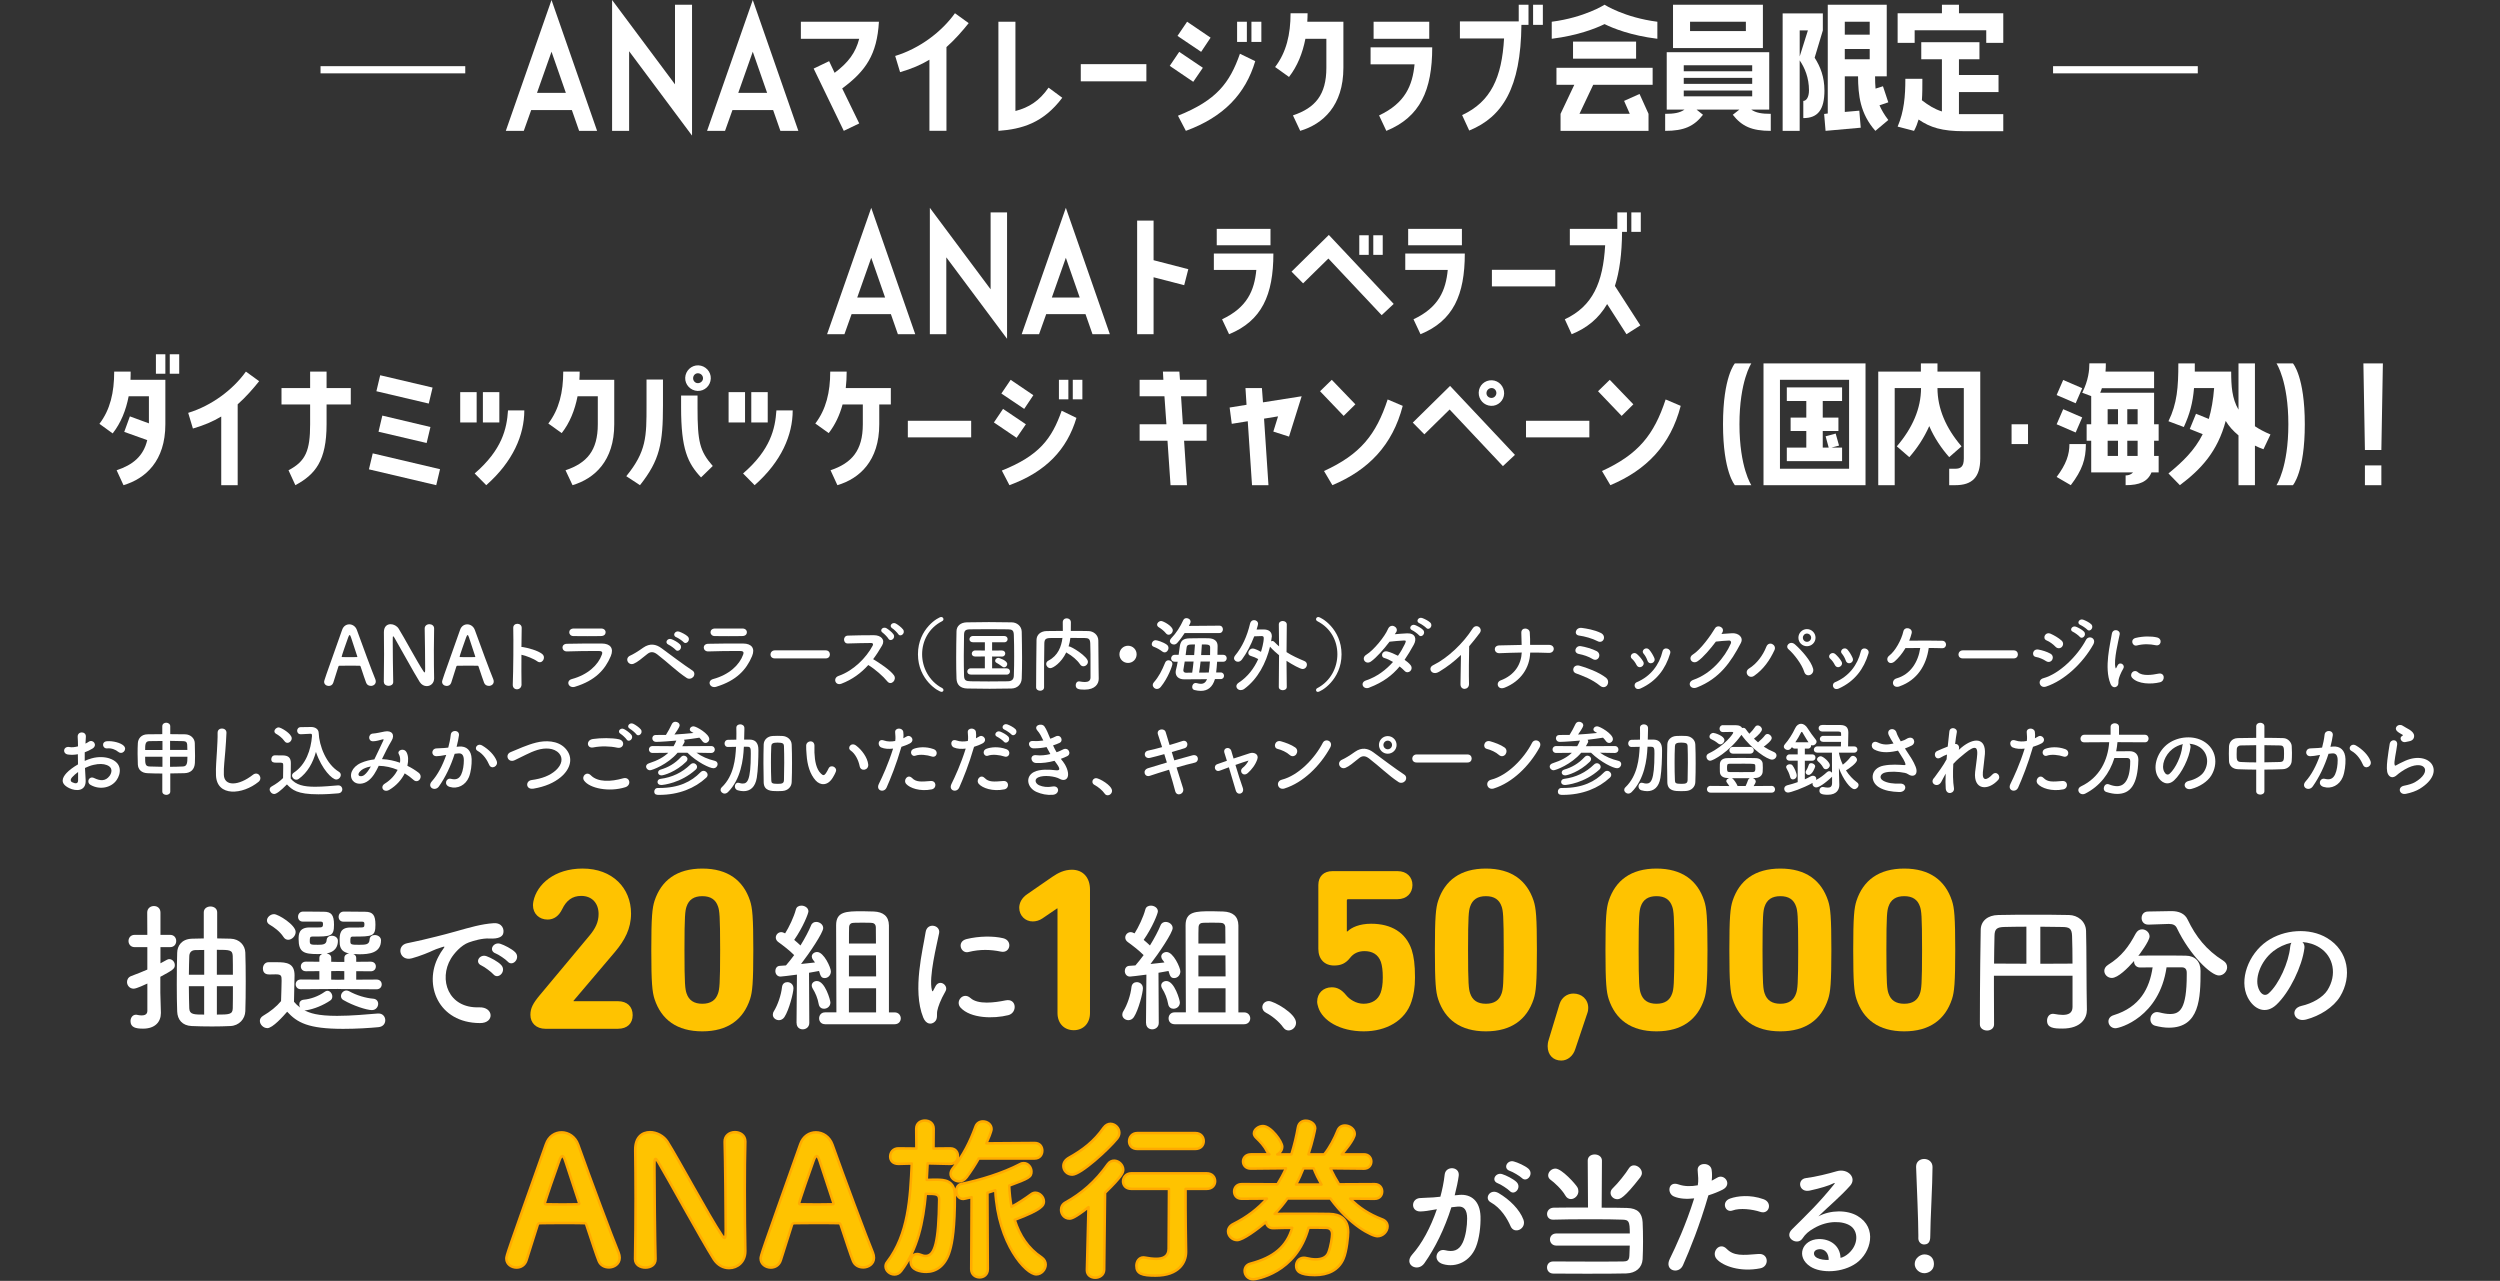 <?xml version="1.0" encoding="UTF-8"?><svg id="_レイヤー_1" xmlns="http://www.w3.org/2000/svg" viewBox="0 0 985.15 504.73"><rect x="0" y="0" width="985.15" height="504.73" fill="#333333" stroke="none"/><defs><style>.cls-1{stroke:#fa0;stroke-linecap:round;stroke-linejoin:round;}.cls-1,.cls-2{fill:#ffc300;}.cls-3{fill:#fff;}.cls-4{fill:none;stroke:#fff;stroke-miterlimit:10;stroke-width:2.83px;}</style></defs><path class="cls-2" d="m416.72,357.98h-.18l-5.76,3.93c-1.19.82-2.56,1.19-3.84,1.19-2.92,0-5.3-2.28-5.3-5.39,0-1.92,1.01-3.93,3.2-5.39l9.78-6.76c2.38-1.64,4.84-2.83,7.77-2.83,4.39,0,7.13,3.11,7.13,7.77v48.7c0,4.2-2.74,6.76-6.4,6.76s-6.4-2.56-6.4-6.76v-41.21Z"/><path class="cls-2" d="m519.05,394.62c0-3.2,2.38-5.57,5.76-5.57,2.1,0,3.84.91,5.57,3.02,1.37,1.74,4.02,3.47,6.94,3.47,3.29,0,5.76-1.55,6.76-4.39.46-1.37.82-3.11.82-5.94s-.27-4.66-.73-6.12c-1.1-3.11-3.56-4.29-6.49-4.29-2.56,0-4.39,1.01-5.67,2.65-1.74,2.19-3.56,3.02-6.3,3.02-3.75,0-6.21-2.47-6.21-6.58v-25.13c0-3.38,2.1-5.48,5.57-5.48h25.67c3.56,0,5.85,2.28,5.85,5.48s-2.28,5.57-5.85,5.57h-19.46c-.37,0-.55.18-.55.55v12.15h.27c1.55-1.55,4.66-3.02,9.32-3.02,7.95,0,13.71,3.47,15.99,10.33.82,2.65,1.28,5.66,1.28,10.87,0,3.93-.55,6.94-1.37,9.41-2.47,7.68-10.05,11.79-18.82,11.79-9.5,0-16.26-4.29-17.91-9.41-.27-.82-.46-1.64-.46-2.38Z"/><path class="cls-2" d="m565.43,374.34c0-13.07.37-16.54,1.28-19.37,2.65-8.04,8.77-12.7,18.82-12.7s16.17,4.66,18.82,12.7c.91,2.83,1.28,6.3,1.28,19.37s-.37,16.54-1.28,19.37c-2.65,8.04-8.77,12.7-18.82,12.7s-16.17-4.66-18.82-12.7c-.91-2.83-1.28-6.3-1.28-19.37Zm20.1,21.2c3.29,0,5.3-1.37,6.21-4.11.55-1.64.82-3.47.82-17.09s-.27-15.44-.82-17.09c-.91-2.74-2.92-4.11-6.21-4.11s-5.3,1.37-6.21,4.11c-.55,1.65-.82,3.47-.82,17.09s.27,15.44.82,17.09c.91,2.74,2.92,4.11,6.21,4.11Z"/><path class="cls-2" d="m614.53,395.72c.82-2.65,3.02-4.2,5.48-4.2,3.2,0,5.85,2.19,5.85,5.67,0,.64-.09,1.37-.37,2.1l-4.75,14.16c-.82,2.65-3.02,4.48-5.48,4.48-3.2,0-5.39-2.19-5.39-5.67,0-.64.09-1.55.37-2.38l4.29-14.16Z"/><path class="cls-2" d="m632.65,374.34c0-13.07.37-16.54,1.28-19.37,2.65-8.04,8.77-12.7,18.82-12.7s16.17,4.66,18.82,12.7c.91,2.83,1.28,6.3,1.28,19.37s-.37,16.54-1.28,19.37c-2.65,8.04-8.77,12.7-18.82,12.7s-16.17-4.66-18.82-12.7c-.91-2.83-1.28-6.3-1.28-19.37Zm20.1,21.2c3.29,0,5.3-1.37,6.21-4.11.55-1.64.82-3.47.82-17.09s-.27-15.44-.82-17.09c-.91-2.74-2.92-4.11-6.21-4.11s-5.3,1.37-6.21,4.11c-.55,1.65-.82,3.47-.82,17.09s.27,15.44.82,17.09c.91,2.74,2.92,4.11,6.21,4.11Z"/><path class="cls-2" d="m681.47,374.34c0-13.07.37-16.54,1.28-19.37,2.65-8.04,8.77-12.7,18.82-12.7s16.17,4.66,18.82,12.7c.91,2.83,1.28,6.3,1.28,19.37s-.37,16.54-1.28,19.37c-2.65,8.04-8.77,12.7-18.82,12.7s-16.17-4.66-18.82-12.7c-.91-2.83-1.28-6.3-1.28-19.37Zm20.1,21.2c3.29,0,5.3-1.37,6.21-4.11.55-1.64.82-3.47.82-17.09s-.27-15.44-.82-17.09c-.91-2.74-2.92-4.11-6.21-4.11s-5.3,1.37-6.21,4.11c-.55,1.65-.82,3.47-.82,17.09s.27,15.44.82,17.09c.91,2.74,2.92,4.11,6.21,4.11Z"/><path class="cls-2" d="m730.28,374.34c0-13.07.37-16.54,1.28-19.37,2.65-8.04,8.77-12.7,18.82-12.7s16.17,4.66,18.82,12.7c.91,2.83,1.28,6.3,1.28,19.37s-.37,16.54-1.28,19.37c-2.65,8.04-8.77,12.7-18.82,12.7s-16.17-4.66-18.82-12.7c-.91-2.83-1.28-6.3-1.28-19.37Zm20.1,21.2c3.29,0,5.3-1.37,6.21-4.11.55-1.64.82-3.47.82-17.09s-.27-15.44-.82-17.09c-.91-2.74-2.92-4.11-6.21-4.11s-5.3,1.37-6.21,4.11c-.55,1.65-.82,3.47-.82,17.09s.27,15.44.82,17.09c.91,2.74,2.92,4.11,6.21,4.11Z"/><path class="cls-2" d="m212.86,391.97l19.37-23.21c2.38-2.83,3.65-5.39,3.65-8.59,0-4.11-2.47-7.13-6.85-7.13-3.56,0-5.85,1.83-7.49,5.21-1.28,2.65-3.2,4.11-5.76,4.11-3.29,0-5.76-2.28-5.76-5.67,0-.46.09-1,.18-1.55,1.37-6.67,8.31-12.88,19.37-12.88,11.79,0,19.1,7.68,19.1,17.73,0,5.94-2.47,10.51-6.3,15.08l-16.36,19.28v.18h17.45c3.75,0,5.85,2.19,5.85,5.48s-2.1,5.39-5.85,5.39h-28.51c-3.65,0-5.94-2.28-5.94-5.48,0-2.65,1.01-4.57,3.84-7.95Z"/><path class="cls-2" d="m256.65,374.34c0-13.07.37-16.54,1.28-19.37,2.65-8.04,8.77-12.7,18.82-12.7s16.17,4.66,18.82,12.7c.91,2.83,1.28,6.3,1.28,19.37s-.37,16.54-1.28,19.37c-2.65,8.04-8.77,12.7-18.82,12.7s-16.17-4.66-18.82-12.7c-.91-2.83-1.28-6.3-1.28-19.37Zm20.1,21.2c3.29,0,5.3-1.37,6.21-4.11.55-1.64.82-3.47.82-17.09s-.27-15.44-.82-17.09c-.91-2.74-2.92-4.11-6.21-4.11s-5.3,1.37-6.21,4.11c-.55,1.65-.82,3.47-.82,17.09s.27,15.44.82,17.09c.91,2.74,2.92,4.11,6.21,4.11Z"/><path class="cls-3" d="m816.69,384.5h-30.96v5.49c0,4.45,0,9,.05,13.62v.06c0,1.59-1.37,2.42-2.74,2.42s-2.85-.82-2.85-2.42c0-17.68.27-33.87.33-37.28.06-3.46,2.75-5.76,6.92-5.82,4.23-.11,8.95-.11,13.78-.11s9.72,0,14.11.11c3.35.05,6.59,2.42,6.7,6.26.22,8.07.11,17.07.22,23.28l.11,7.74v.11c0,3.24-2.25,7.36-9.66,7.36-3.35,0-6.04-.22-6.04-3.13,0-1.37.82-2.69,2.31-2.69.16,0,.33,0,.49.05,1.21.22,2.36.38,3.4.38,2.2,0,3.84-.71,3.84-3.13v-12.3Zm-18.17-19.33c-3.18,0-6.15.06-8.56.11-3.13.05-3.95.82-4.01,3.51-.11,3.46-.11,7.14-.17,10.92l12.74.06v-14.6Zm18.17,14.55c0-4.01-.06-7.91-.17-10.92-.11-3.02-1.15-3.46-3.84-3.51-2.69-.06-5.65-.11-8.67-.11v14.6l12.68-.06Z"/><path class="cls-3" d="m853.75,381.2c-2.85,19.6-18.39,23.99-20.15,23.99-1.65,0-2.75-1.32-2.75-2.69,0-.99.6-2.03,2.09-2.47,10.27-3.18,14.11-10.49,15.32-18.83-1.76,0-3.46.05-4.94.05s-2.36-1.1-2.36-2.25v-.33c-2.47,2.85-6.37,6.7-8.78,6.7-1.7,0-2.96-1.37-2.96-2.8,0-.82.44-1.7,1.48-2.36,5.38-3.35,8.23-7.3,10.87-12.3.66-1.21,1.59-1.7,2.53-1.7,1.54,0,2.96,1.26,2.96,2.8,0,1.81-4.17,7.36-4.45,7.69.22-.05.44-.11.71-.11,2.31-.06,4.89-.06,7.52-.06,3.62,0,7.36,0,10.49.06,3.68.05,5.82,2.31,5.82,6.04,0,10.65-.33,22.34-12.46,22.34-1.7,0-3.51-.27-5.44-.77-1.26-.33-1.87-1.43-1.87-2.53,0-1.43.99-2.86,2.64-2.86.27,0,.55.06.82.11,1.65.44,3.07.66,4.28.66,3.84,0,6.59-1.87,6.59-15.43v-.82c0-1.54-.77-2.14-1.92-2.14h-6.04Zm-7.14-16.85h-.11c-1.7,0-2.58-1.26-2.58-2.58s.82-2.58,2.58-2.58l9-.16h.22c2.75,0,5.22.88,6.37,3.4,3.18,6.64,7.36,11.97,13.94,16.09,1.15.71,1.59,1.65,1.59,2.64,0,1.65-1.43,3.24-3.24,3.24-3.07,0-11.36-7.85-16.53-18.61-.55-1.26-1.59-1.7-3.13-1.7h-.27l-7.85.27Z"/><path class="cls-3" d="m908.06,373.74c-.88,6.97-5.82,17.35-11.09,22.24-4.23,3.9-8.84,1.76-11.25-2.96-3.46-6.81.22-17.02,7.58-22.12,6.75-4.67,16.8-5.44,23.72-1.26,8.51,5.11,9.88,15.21,5.11,23.06-2.58,4.23-7.96,7.63-13.4,9.06-4.83,1.26-6.53-4.28-1.81-5.38,4.17-.93,8.4-3.29,10.21-6.15,3.9-6.15,2.42-13.34-3.02-16.8-2.14-1.37-4.45-2.03-6.81-2.2.6.55.93,1.43.77,2.53Zm-12.19,1.04c-5.11,3.95-7.85,11.25-5.54,15.48.82,1.59,2.25,2.42,3.62,1.21,4.12-3.62,7.96-12.35,8.51-18.28.05-.66.22-1.26.49-1.7-2.53.55-5,1.7-7.08,3.29Z"/><path class="cls-3" d="m58.07,387.57c-.49.22-4.23,2.03-5.38,2.03-1.65,0-2.64-1.32-2.64-2.64,0-.93.49-1.92,1.7-2.36,2.31-.88,4.34-1.65,6.31-2.53v-8.84h-5c-1.59,0-2.42-1.21-2.42-2.42s.82-2.42,2.42-2.42h5l-.05-8.78c0-1.7,1.32-2.58,2.64-2.58s2.58.82,2.58,2.58v8.78h3.79c1.65,0,2.42,1.21,2.42,2.42s-.77,2.42-2.42,2.42h-3.79v6.37c2.64-1.48,2.96-1.65,3.46-1.65,1.21,0,2.2,1.1,2.2,2.36,0,1.48-.82,1.98-5.71,4.61v6.26c0,.88.16,5.87.22,7.8v.22c0,3.46-2.25,6.15-7.03,6.15-2.91,0-4.94-.49-4.94-2.96,0-1.26.77-2.53,2.14-2.53.16,0,.33,0,.49.06.49.11,1.15.22,1.76.22,1.15,0,2.25-.38,2.25-1.81v-10.76Zm22.23-28.05c0-1.54,1.32-2.31,2.64-2.31s2.64.77,2.64,2.31v10.27c1.81,0,3.62.06,5.27.11,3.57.11,5.71,2.64,5.82,5.44.11,2.8.16,7.14.16,11.47s-.05,8.73-.16,11.69c-.11,3.02-2.42,5.65-5.82,5.82-2.2.11-4.72.17-7.25.17-2.91,0-5.76-.06-8.07-.17-3.73-.16-5.6-2.53-5.71-5.76-.11-2.75-.16-6.64-.16-10.65,0-4.56.05-9.28.16-12.46.05-2.64,1.65-5.38,5.76-5.54,1.43-.05,3.02-.11,4.72-.11v-10.27Zm.16,14.82c-1.32,0-2.53,0-3.51.05-1.65.05-2.31,1.1-2.36,2.36-.05,1.87-.16,4.5-.16,7.36h6.04v-9.77Zm0,14.27h-6.04c0,3.35.11,6.53.16,8.78.11,2.42,1.92,2.42,5.87,2.42v-11.2Zm11.31-4.5c0-2.91,0-5.6-.06-7.41-.11-2.36-1.15-2.42-6.26-2.42v9.83h6.31Zm-6.31,4.5v11.2c4.83,0,6.2-.05,6.26-2.47.06-2.14.06-5.38.06-8.73h-6.31Z"/><path class="cls-3" d="m105.31,405.14c-1.54,0-2.91-1.43-2.91-2.85,0-.71.38-1.48,1.32-2.03,2.8-1.65,5.22-3.57,7.03-5.76.06-2.96.22-5.54.22-8.02,0-1.92-.05-2.53-2.31-2.53-.88,0-1.59.05-2.42.05-.77,0-2.64-.05-2.64-2.36,0-1.21.77-2.47,2.2-2.47h3.35c3.9,0,6.92.44,6.92,5.16,0,3.18-.22,6.92-.22,10.43.66.82,1.48,1.59,2.47,2.31-.27-.38-.38-.88-.38-1.32,0-.88.55-1.7,1.76-1.81,2.53-.22,5.71-1.26,8.29-3.13.33-.27.71-.38,1.04-.38,1.04,0,1.92,1.15,1.92,2.25,0,.6-.22,1.21-.82,1.59-2.64,1.81-6.42,3.4-9.5,3.84h-.66c2.09,1.1,5.16,2.2,12.85,2.2,5.71,0,11.91-.6,16.09-.93h.27c1.7,0,2.64,1.32,2.64,2.64s-.82,2.58-2.75,2.75c-3.46.33-8.62.66-13.84.66-13.83,0-18.12-2.47-22.07-6.75-1.54,1.76-5.71,6.48-7.85,6.48Zm6.37-35.96c-1.43-2.2-3.84-3.9-5.38-4.78-.77-.44-1.1-1.04-1.1-1.7,0-1.21,1.32-2.47,2.8-2.47,1.65,0,8.51,4.23,8.51,7.03,0,1.59-1.48,3.07-2.96,3.07-.66,0-1.37-.33-1.87-1.15Zm21.47,20.53l-14.6.11c-1.37,0-2.03-.99-2.03-1.92,0-.99.66-1.92,2.03-1.92l7.3.05v-3.35l-5.27.05c-1.37,0-2.03-.93-2.03-1.92,0-.93.66-1.87,2.03-1.87l5.27.05v-1.54c0-.77.49-1.26,1.15-1.54-.6.05-1.21.05-1.81.05-5.44,0-7.52-.71-7.52-5.93,0-1.76.06-4.56,4.34-4.56h3.18c1.59,0,2.09,0,2.09-1.26,0-.77-.11-.99-.88-1.04h-7.03c-1.32,0-1.92-.93-1.92-1.92s.66-1.98,1.87-2.03h1.87c2.58,0,5.55.06,6.42.06,2.91,0,4.01,1.21,4.01,5.11,0,4.67-1.26,4.67-8.56,4.67-.88,0-.99.38-.99,1.81s.44,1.43,3.24,1.43c1.87,0,3.29-.11,3.4-1.81.06-1.21,1.04-1.76,2.03-1.76,1.21,0,2.42.71,2.42,2.03,0,2.2-1.1,4.39-4.45,4.94.93.17,1.81.71,1.81,1.76v1.54l2.64.06h2.53v-1.59c0-1.04.88-1.65,1.87-1.76-3.73-.71-3.73-3.29-3.73-5,0-2.47.05-5.22,4.28-5.22h3.35c1.98,0,2.14-.06,2.14-1.26,0-.77-.11-.99-.88-1.04h-7.41c-1.26,0-1.87-.93-1.87-1.87,0-1.04.66-2.03,1.87-2.09h1.87c2.69,0,5.82.06,6.7.06,3.18,0,4.06,1.48,4.06,5.11,0,4.56-1.04,4.67-8.84,4.67-1.04,0-1.04.49-1.04,1.76,0,1.37.22,1.48,3.46,1.48,2.75,0,4.01-.11,4.12-2.09.06-1.21,1.04-1.76,2.03-1.76,1.21,0,2.47.77,2.47,2.09,0,5.05-4.78,5.49-8.56,5.49-.82,0-1.59-.06-2.36-.11.66.27,1.15.77,1.15,1.54v1.54l5.71-.05c1.37,0,2.03.93,2.03,1.87,0,.99-.66,1.92-2.03,1.92l-5.71-.05v3.35l8.02-.05c1.37,0,2.03.93,2.03,1.92,0,.93-.66,1.92-2.03,1.92l-15.21-.11Zm2.53-7.03l-2.53-.05-2.64.05v3.35l2.69.06,2.47-.06v-3.35Zm-.33,11.42c-.71-.38-.99-.99-.99-1.59,0-1.1.99-2.2,2.14-2.2.33,0,.71.11,1.04.27,2.91,1.65,6.7,2.75,9.5,2.96,1.37.11,1.98,1.04,1.98,2.03,0,1.21-.93,2.47-2.47,2.47-2.03,0-7.47-1.76-11.2-3.95Z"/><path class="cls-3" d="m172.84,376.86c.55-1.04,1.04-1.92,1.76-2.85.88-1.15.6-1.1-.44-.77-4.12,1.32-3.18,1.32-6.92,2.74-1.76.66-3.29,1.21-4.94,1.65-4.83,1.32-6.31-5-1.92-5.93,1.15-.27,4.34-.88,6.09-1.32,2.69-.66,7.52-1.76,13.12-3.35,5.65-1.59,10.1-2.91,14.93-3.24,3.4-.22,4.34,2.47,3.73,4.23-.33.93-1.54,2.03-5.38,1.81-2.8-.17-6.26.88-8.12,1.54-3.07,1.1-5.87,4.39-7.08,6.42-4.83,8.07-1.15,19.6,11.15,19.16,5.76-.22,6.15,6.26.33,6.2-16.58-.05-22.29-15.26-16.31-26.3Zm16.91,3.62c-2.91-1.26-.71-4.67,1.98-3.68,1.54.55,4.5,2.09,5.76,3.46,2.25,2.42-1.15,5.93-3.07,3.68-.77-.88-3.51-2.96-4.67-3.46Zm5.54-4.78c-2.96-1.15-.82-4.67,1.87-3.79,1.54.49,4.5,1.98,5.82,3.29,2.31,2.31-.93,5.93-2.91,3.73-.77-.88-3.62-2.8-4.78-3.24Z"/><path class="cls-3" d="m306.96,402.01c-1.21,0-2.42-.88-2.42-2.14,0-.44.11-.93.44-1.43,1.48-2.42,2.85-6.31,3.18-9.5.16-1.32,1.1-1.92,2.09-1.92,1.21,0,2.42.88,2.42,2.42,0,1.65-1.7,8.51-3.57,11.36-.55.82-1.37,1.21-2.14,1.21Zm6.92,1.1l.16-19.05c-2.8.38-6.15.77-6.48.77-1.32,0-2.03-1.1-2.03-2.2,0-.99.6-1.98,1.76-2.03.66-.06,1.48-.11,2.42-.17.99-1.15,2.14-2.53,3.24-4.06-1.7-1.76-4.94-4.23-6.2-5.11-.71-.49-1.04-1.15-1.04-1.81,0-1.1.93-2.14,2.2-2.14.33,0,.66.11,1.48.49,1.54-2.42,3.46-6.48,4.23-9.39.27-1.1,1.21-1.54,2.2-1.54,1.32,0,2.75.88,2.75,2.25,0,.82-2.09,6.2-5.6,11.25.88.71,1.76,1.54,2.47,2.2,1.76-2.85,3.29-5.76,4.17-7.91.38-.99,1.21-1.37,2.03-1.37,1.32,0,2.75.99,2.75,2.42,0,1.81-5.38,9.83-8.73,14.16,2.09-.22,4.12-.44,5.49-.6-.22-.38-.55-.77-.77-1.04-.33-.44-.49-.88-.49-1.32,0-.99.99-1.76,2.09-1.76,2.69,0,5.44,6.2,5.44,7.63,0,1.59-1.21,2.64-2.42,2.64-1.32,0-1.65-.71-2.25-2.8-.88.16-2.31.44-3.95.71l.11,19.76c0,1.65-1.32,2.53-2.58,2.53s-2.42-.82-2.42-2.47v-.05Zm10.82-5.6c-.93,0-1.87-.55-2.09-1.87-.38-2.2-1.26-4.34-2.36-6.09-.27-.44-.38-.82-.38-1.21,0-1.04.93-1.76,2.03-1.76,3.24,0,5.33,7.63,5.33,8.45,0,1.54-1.26,2.47-2.53,2.47Zm.44,6.09c-1.59,0-2.36-1.15-2.36-2.31s.77-2.36,2.36-2.36h4.45c0-8.24-.11-30.91-.11-34.31,0-5.44,3.9-5.54,10.38-5.54,1.54,0,3.13.05,4.5.11,3.62.16,5.87,1.81,5.93,5.44v34.31h2.25c1.59,0,2.42,1.21,2.42,2.36s-.82,2.31-2.42,2.31h-27.4Zm20.04-31.79c0-3.24-.05-5.66-.05-6.42-.05-1.26-.82-1.76-2.03-1.76-.93-.05-2.09-.05-3.24-.05s-2.36,0-3.29.05c-1.21,0-1.92.49-1.98,1.76-.05.88-.05,3.29-.05,6.42h10.65Zm0,4.67h-10.65v8.29h10.71l-.05-8.29Zm.05,12.96h-10.71v9.5h10.71v-9.5Z"/><path class="cls-3" d="m363.81,400.97c-4.39-10.82-.05-27.07.93-33.6.6-4.06,5.93-2.85,5.33.33-.88,4.45-4.17,17.35-2.85,22.46.16.71.38.55.6.05.11-.27.71-1.37.93-1.76,1.7-2.69,5.11-.05,3.84,2.14-2.03,3.57-2.91,6.09-3.24,7.69-.33,1.48.33,3.18-1.04,4.39-1.37,1.21-3.4.99-4.5-1.7Zm14.71-3.9c-2.25-2.47,1.04-6.37,3.9-3.79,2.96,2.69,9.55,1.81,13.83.93,4.45-.93,4.72,4.89,1.1,5.82-5.87,1.48-14.88,1.32-18.83-2.96Zm3.13-21.91c-3.02.77-4.78-4.12-.77-5.11,4.89-1.21,10.6-1.26,14.44-.33s2.8,6.09-.93,5.27c-3.95-.82-8.13-.99-12.74.16Z"/><path class="cls-3" d="m444.67,402.01c-1.21,0-2.42-.88-2.42-2.14,0-.44.11-.93.44-1.43,1.48-2.42,2.85-6.31,3.18-9.5.16-1.32,1.1-1.92,2.09-1.92,1.21,0,2.42.88,2.42,2.42,0,1.65-1.7,8.51-3.57,11.36-.55.82-1.37,1.21-2.14,1.21Zm6.92,1.1l.16-19.05c-2.8.38-6.15.77-6.48.77-1.32,0-2.03-1.1-2.03-2.2,0-.99.6-1.98,1.76-2.03.66-.06,1.48-.11,2.42-.17.99-1.15,2.14-2.53,3.24-4.06-1.7-1.76-4.94-4.23-6.2-5.11-.71-.49-1.04-1.15-1.04-1.81,0-1.1.93-2.14,2.2-2.14.33,0,.66.11,1.48.49,1.54-2.42,3.46-6.48,4.23-9.39.27-1.1,1.21-1.54,2.2-1.54,1.32,0,2.75.88,2.75,2.25,0,.82-2.09,6.2-5.6,11.25.88.71,1.76,1.54,2.47,2.2,1.76-2.85,3.29-5.76,4.17-7.91.38-.99,1.21-1.37,2.03-1.37,1.32,0,2.75.99,2.75,2.42,0,1.81-5.38,9.83-8.73,14.16,2.09-.22,4.12-.44,5.49-.6-.22-.38-.55-.77-.77-1.04-.33-.44-.49-.88-.49-1.32,0-.99.99-1.76,2.09-1.76,2.69,0,5.44,6.2,5.44,7.63,0,1.59-1.21,2.64-2.42,2.64-1.32,0-1.65-.71-2.25-2.8-.88.16-2.31.44-3.95.71l.11,19.76c0,1.65-1.32,2.53-2.58,2.53s-2.42-.82-2.42-2.47v-.05Zm10.82-5.6c-.93,0-1.87-.55-2.09-1.87-.38-2.2-1.26-4.34-2.36-6.09-.27-.44-.38-.82-.38-1.21,0-1.04.93-1.76,2.03-1.76,3.24,0,5.33,7.63,5.33,8.45,0,1.54-1.26,2.47-2.53,2.47Zm.44,6.09c-1.59,0-2.36-1.15-2.36-2.31s.77-2.36,2.36-2.36h4.45c0-8.24-.11-30.91-.11-34.31,0-5.44,3.9-5.54,10.38-5.54,1.54,0,3.13.05,4.5.11,3.62.16,5.87,1.81,5.93,5.44v34.31h2.25c1.59,0,2.42,1.21,2.42,2.36s-.82,2.31-2.42,2.31h-27.4Zm20.04-31.79c0-3.24-.05-5.66-.05-6.42-.06-1.26-.82-1.76-2.03-1.76-.93-.05-2.09-.05-3.24-.05s-2.36,0-3.29.05c-1.21,0-1.92.49-1.98,1.76-.06.88-.06,3.29-.06,6.42h10.65Zm0,4.67h-10.65v8.29h10.71l-.05-8.29Zm.05,12.96h-10.71v9.5h10.71v-9.5Z"/><path class="cls-3" d="m505.66,404.86c-1.37-2.03-4.39-4.56-6.75-5.76-1.04-.55-1.48-1.37-1.48-2.2,0-1.26.99-2.42,2.58-2.42,1.92,0,10.71,4.83,10.71,8.56,0,1.76-1.48,3.02-2.96,3.02-.77,0-1.54-.38-2.09-1.21Z"/><path class="cls-3" d="m575.06,470.86c4.61-.38,8.13,2.31,8.35,8.45.11,3.84-.44,8.78-1.87,12.24-2.25,5.44-7.63,8.12-12.9,6.59-4.34-1.26-2.58-6.31.77-5.49,3.13.77,5.44.27,6.97-2.96,1.26-2.69,1.76-6.59,1.76-9.5,0-3.35-1.15-4.94-3.68-4.72-.82.06-1.65.17-2.53.27-2.69,8.51-6.37,15.98-10.65,22.07-2.64,3.73-8.35.55-4.78-3.46,3.79-4.23,7.19-10.49,9.72-17.84l-.66.11c-2.36.44-4.5.77-5.93.77-3.73,0-3.68-4.94-.17-5.27,1.7-.17,3.4-.11,5.38-.27l2.75-.27c.66-2.42,1.37-5.65,1.7-8.73.38-3.57,5.98-3.24,5.54.44-.22,1.87-.93,5.16-1.59,7.74l1.81-.16Zm20.2,12.35c-1.32-3.02-3.79-7.19-7.85-9.44-2.69-1.48-.27-5.6,3.13-3.62,4.39,2.58,8.29,6.48,9.77,10.43,1.37,3.62-3.57,6.04-5.05,2.64Zm-5-16.91c-2.85-1.04-.88-4.45,1.7-3.62,1.48.44,4.34,1.87,5.6,3.07,2.25,2.14-.71,5.6-2.64,3.57-.77-.82-3.57-2.64-4.67-3.02Zm4.72-4.89c-2.85-.93-1.1-4.45,1.54-3.73,1.48.38,4.45,1.7,5.76,2.85,2.31,2.09-.6,5.65-2.58,3.68-.77-.77-3.57-2.42-4.72-2.8Z"/><path class="cls-3" d="m613.31,490.84c-1.65,0-2.53-1.21-2.53-2.42s.88-2.36,2.53-2.36h28.93c0-4.89-.44-5.33-2.8-5.44-2.42-.11-7.3-.17-12.41-.17-5.87,0-11.97.06-14.93.17h-.11c-1.59,0-2.36-1.1-2.36-2.25s.88-2.42,2.58-2.47c2.64-.06,8.02-.06,13.56-.06l-.11-18.5c0-1.65,1.37-2.42,2.75-2.42s2.85.82,2.85,2.42l-.11,18.56c4.23,0,8.02.05,9.99.11,4.23.11,5.93,2.03,6.15,5.6.11,2.09.16,4.83.16,7.63,0,2.47-.06,5-.16,6.97-.22,3.35-2.64,5.49-6.48,5.6-3.35.11-9.94.11-16.14.11-5.05,0-9.88,0-12.52-.05-1.7,0-2.53-1.21-2.53-2.42s.82-2.36,2.42-2.36h.05c3.02.05,8.67.05,14.16.05s10.87,0,13.4-.05c1.37-.06,2.31-.17,2.42-2.25.05-1.1.11-2.53.16-4.01h-28.93Zm3.51-19.76c-1.32-2.36-4.5-5.27-5.71-6.09-.71-.49-1.04-1.15-1.04-1.81,0-1.37,1.32-2.69,2.85-2.69,2.53,0,7.96,6.15,8.62,7.3.33.55.44,1.1.44,1.65,0,1.7-1.48,3.07-2.96,3.07-.82,0-1.65-.44-2.2-1.43Zm20.48,1.48c-1.43,0-2.64-1.15-2.64-2.47,0-.66.27-1.32.93-1.92,1.98-1.87,5.11-5.82,6.26-7.74.55-.88,1.26-1.21,2.03-1.21,1.54,0,3.13,1.43,3.13,3.02,0,.55-.22,1.1-.6,1.65-6.42,8.29-8.02,8.67-9.11,8.67Z"/><path class="cls-3" d="m663.16,498.64c-1.65,3.68-7.47,2.09-5.16-2.58,2.36-4.83,6.26-13.18,9.61-23.83-2.91.33-5.71.22-8.02-.77-2.8-1.21-2.25-6.2,1.87-4.72,2.31.82,5,.82,7.58.33.33-2.03.11-3.51-.06-5.93-.22-3.13,4.94-3.29,5.49-.27.22,1.37.22,2.85.05,4.39.77-.38,1.43-.77,2.09-1.15,2.85-1.87,6.26,2.69,2.14,4.72-1.54.77-3.51,1.59-5.54,2.2-3.46,12.02-7.36,21.52-10.05,27.62Zm13.34-2.47c-2.36-2.64,1.04-6.97,3.9-4.06,2.8,2.85,6.15,2.58,12.57,2.03,4.01-.33,4.34,4.94.71,5.65-7.96,1.59-14.77-.93-17.18-3.62Zm6.2-19.16c-2.85,1.04-4.56-3.46-.93-4.72,2.8-.99,7.8-1.65,13.18.27,3.68,1.32,2.2,6.15-1.26,5-3.07-1.04-8.07-1.65-10.98-.55Z"/><path class="cls-3" d="m728.46,493.92c4.01-3.57,3.84-8.78.71-10.87-2.85-1.92-8.78-2.31-14.33.93-2.2,1.26-3.35,2.25-4.61,4.12-1.98,2.91-7.47-.33-4.06-3.68,6.04-5.98,10.49-10.21,16.58-17.73.6-.77.05-.55-.38-.33-1.54.82-5.16,1.92-9.22,2.8-4.34.93-5.16-4.5-1.43-4.94,3.68-.44,8.95-1.76,12.08-2.69,4.39-1.26,8.02,2.64,5.27,5.71-1.76,1.98-3.95,4.12-6.15,6.15-2.2,2.03-4.39,4.01-6.37,5.93,4.83-2.58,11.36-2.58,15.43-.16,7.91,4.72,5.33,14.38-.44,18.56-5.44,3.9-14,4.12-18.17,1.37-5.82-3.79-3.24-10.6,3.24-10.82,4.39-.16,8.51,2.47,8.67,7.41,1.04-.22,2.2-.88,3.18-1.76Zm-11.69-1.65c-2.42.22-2.53,2.47-.77,3.4,1.26.66,3.07.88,4.61.82.05-2.53-1.43-4.45-3.84-4.23Z"/><path class="cls-3" d="m758.3,501.72c-2.09,0-3.79-1.76-3.79-3.62,0-2.42,2.31-3.79,3.79-3.79,2.14,0,3.79,1.32,3.79,3.79,0,2.64-2.31,3.62-3.79,3.62Zm-2.36-13.95v-1.15c0-5.33-.55-18.12-.88-26.74v-.16c0-2.03,1.59-3.02,3.18-3.02s3.29,1.04,3.29,3.18c0,6.48-.88,21.58-.88,26.9,0,1.32,0,3.62-2.42,3.62-1.15,0-2.31-.88-2.31-2.58v-.06Z"/><path class="cls-1" d="m239.89,499.42c-1.61,0-3.3-.77-4-2.6-.84-2.04-2.67-7.65-4.84-14.18-.14-.42-.35-.63-.77-.63-1.12-.07-4-.07-7.16-.07-4.21,0-8.91,0-10.39.07-.35,0-.7.21-.84.63-1.75,5.54-3.37,10.6-4.42,13.97-.63,1.97-2.25,2.88-3.93,2.88-1.97,0-4-1.33-4-3.51,0-1.26.21-1.82,15.58-45.06,1.12-3.23,3.65-4.7,6.18-4.7,2.67,0,5.4,1.68,6.53,4.84,4.49,12.63,13.62,37.06,15.93,42.54.28.7.42,1.4.42,2.04,0,2.39-2.11,3.79-4.28,3.79Zm-11.72-25.48c-2.18-6.6-4.28-12.99-5.4-16.42-.42-1.26-.77-1.97-1.19-1.97-.35,0-.77.63-1.26,2.04-1.05,2.81-5.62,15.93-5.62,16.56,0,.28.14.42.56.42,1.4,0,4,.07,6.46.07s4.98-.07,5.97-.07c.42,0,.56-.07.56-.28,0-.07,0-.21-.07-.35Z"/><path class="cls-1" d="m250.25,496.05c.14-7.23.21-15.72.21-23.79,0-7.02-.07-13.69-.14-18.95v-.28c0-4.91,2.74-6.88,5.83-6.88,2.6,0,5.4,1.47,6.88,3.79,4.42,7.02,16.14,28.92,21.48,36.92.42.63.77.98.98.98s.49-.21.49-2.95c0-6.6-.21-28.5-.42-34.96-.07-2.32,1.82-3.79,4.07-3.79,2.04,0,4.07,1.26,4.07,3.65v.14c-.14,4.91-.21,11.72-.21,18.74,0,8.91.07,18.11.21,24.22v.14c0,4.21-3.09,6.67-6.39,6.67-2.25,0-4.49-1.12-6.04-3.51-4.91-7.79-18.04-31.8-21.83-38.18-.28-.42-.77-1.33-1.12-1.33-.42,0-.42.7-.42,3.93,0,7.3.21,28.01.42,35.45v.14c0,2.25-1.97,3.3-4,3.3s-4.07-1.12-4.07-3.37v-.07Z"/><path class="cls-1" d="m340.1,499.42c-1.61,0-3.3-.77-4-2.6-.84-2.04-2.67-7.65-4.84-14.18-.14-.42-.35-.63-.77-.63-1.12-.07-4-.07-7.16-.07-4.21,0-8.91,0-10.39.07-.35,0-.7.21-.84.63-1.75,5.54-3.37,10.6-4.42,13.97-.63,1.97-2.25,2.88-3.93,2.88-1.97,0-4-1.33-4-3.51,0-1.26.21-1.82,15.58-45.06,1.12-3.23,3.65-4.7,6.18-4.7,2.67,0,5.4,1.68,6.53,4.84,4.49,12.63,13.62,37.06,15.93,42.54.28.7.42,1.4.42,2.04,0,2.39-2.11,3.79-4.28,3.79Zm-11.72-25.48c-2.18-6.6-4.28-12.99-5.4-16.42-.42-1.26-.77-1.97-1.19-1.97-.35,0-.77.63-1.26,2.04-1.05,2.81-5.62,15.93-5.62,16.56,0,.28.14.42.56.42,1.4,0,4,.07,6.46.07s4.98-.07,5.97-.07c.42,0,.56-.07.56-.28,0-.07,0-.21-.07-.35Z"/><path class="cls-1" d="m374.38,458.64l-8.84-.21c-.14,2.11-.21,4.35-.35,6.53,1.26-.07,2.74-.07,4-.07,2.74,0,7.09.14,7.09,6.11,0,12.7-.98,18.53-1.97,21.83-1.75,6.11-5.54,8.35-9.34,8.35-1.97,0-6.11-.56-6.11-4,0-1.54.91-3.02,2.53-3.02.42,0,.84.07,1.33.28.77.35,1.4.49,2.04.49,3.58,0,5.12-5.4,5.33-22.25,0-2.25-1.33-2.25-5.26-2.25-.98,10.88-3.16,21.9-9.76,30.46-.7.91-1.68,1.33-2.6,1.33-1.83,0-3.51-1.47-3.51-3.16,0-.56.14-1.19.63-1.75,8.35-10.88,9.12-25.27,9.69-38.81l-5.19.14h-.07c-2.25,0-3.23-1.4-3.23-2.88,0-1.61,1.12-3.23,3.23-3.23h.07l7.02.07-.07-7.79c0-2.18,1.68-3.23,3.44-3.23s3.44,1.05,3.44,3.23l-.07,7.79,6.53-.07h.07c2.04,0,3.02,1.47,3.02,3.02s-1.05,3.09-3.02,3.09h-.07Zm11.3-2.11c-1.4,2.53-3.02,4.98-4.77,7.37-.84,1.12-1.9,1.61-2.95,1.61-1.75,0-3.37-1.33-3.37-2.95,0-.7.28-1.4.84-2.11,4.14-5.12,6.88-10.74,8.98-16.5.49-1.4,1.68-2.04,2.95-2.04,1.68,0,3.37,1.19,3.37,3.02,0,.84-1.33,4.07-2.04,5.62l19.02-.14h.07c1.97,0,2.95,1.47,2.95,3.02s-.98,3.09-3.02,3.09h-22.04Zm-2.81,15.23c-3.09.7-3.16.7-3.3.7-1.75,0-2.74-1.61-2.74-3.16,0-1.26.63-2.46,1.97-2.74,7.65-1.61,16.21-4.21,23.23-7.86.49-.28.98-.35,1.4-.35,1.75,0,3.02,1.68,3.02,3.3,0,2.18-.98,2.67-8.77,5.55.14,2.95.42,5.69.91,8.35,2.67-1.4,5.19-3.09,7.79-4.98.56-.42,1.12-.56,1.61-.56,1.75,0,3.37,1.68,3.37,3.44,0,1.47-.63,3.16-11.51,7.23,1.97,6.25,5.26,11.23,10.6,14.81,1.12.77,1.61,1.82,1.61,2.81,0,1.97-1.68,3.86-3.72,3.86-4,0-15.09-11.93-16.14-33.13-1.05.35-2.11.7-3.09.98l.14,30.11c0,2.18-1.61,3.23-3.23,3.23s-3.3-1.05-3.3-3.23l.14-28.36Z"/><path class="cls-1" d="m428.93,475.7c-5.48,4.28-6.74,4.49-7.51,4.49-1.97,0-3.3-1.68-3.3-3.44,0-1.12.49-2.25,1.83-2.95,6.18-3.44,11.79-8.21,16.56-15.02.7-.98,1.61-1.4,2.53-1.4,1.82,0,3.58,1.68,3.58,3.58,0,.98-.35,2.46-7.16,9.05l-.35,30.39c-.07,2.04-1.83,3.09-3.51,3.09s-3.3-.98-3.3-2.95v-.14l.63-24.71Zm-6.46-12.84c-1.97,0-3.44-1.61-3.44-3.37,0-1.19.63-2.39,2.25-3.3,5.4-3.02,9.83-6.39,13.62-11.79.77-1.05,1.75-1.54,2.67-1.54,1.83,0,3.51,1.61,3.51,3.51,0,.77-.28,1.54-.91,2.32-3.37,4.14-14.25,14.18-17.69,14.18Zm44.92,30.39v.14c0,4.07-2.88,9.27-12.07,9.27-5.33,0-7.51-.77-7.51-3.86,0-1.68.98-3.3,2.81-3.3.14,0,.35.07.56.07,1.47.28,3.02.49,4.42.49,2.74,0,4.91-.91,4.91-4,0-6.81.14-15.44.14-23.58h-14.88c-2.18,0-3.23-1.47-3.23-2.95s1.12-3.16,3.23-3.16h29.76c2.18,0,3.3,1.54,3.3,3.09s-1.12,3.02-3.3,3.02h-8.35c0,5.4,0,10.53.07,15.02l.14,9.76Zm-19.23-40.5c-2.18,0-3.23-1.47-3.23-3.02s1.12-3.23,3.23-3.23h22.88c2.18,0,3.3,1.54,3.3,3.16s-1.12,3.09-3.3,3.09h-22.88Z"/><path class="cls-1" d="m541.73,472.4l-9.69-.07c3.37,3.51,7.44,6.18,12.56,8.14,1.54.56,2.18,1.68,2.18,2.81,0,1.9-1.75,3.86-4,3.86-2.11,0-10.81-4.28-18.53-14.88h-16.92c-1.47,2.11-3.16,4.14-5.05,6.11,2.67-.07,5.83-.07,8.98-.07,4.35,0,8.77,0,12.56.07,4.35.07,7.44,1.97,7.44,7.16,0,1.33-.49,7.37-1.83,10.46-1.97,4.56-6.18,6.46-11.3,6.46-6.11,0-7.37-1.61-7.37-3.65,0-1.61,1.12-3.16,3.09-3.16.28,0,.63.07.98.14,1.19.28,2.46.49,3.58.49,2.32,0,4.28-.7,5.05-2.67.98-2.46,1.47-6.18,1.47-7.3,0-1.68-.98-2.46-2.39-2.46-2.04-.07-4.42-.07-6.88-.07-4.84,18.11-20.99,20.35-21.76,20.35-2.18,0-3.44-1.68-3.44-3.3,0-1.26.7-2.46,2.32-2.88,9.27-2.46,14.32-6.81,16.42-14.11-2.74,0-5.26.07-7.44.14h-.14c-1.68,0-2.6-1.19-2.74-2.46-3.44,2.95-9.19,7.16-11.37,7.16-1.97,0-3.58-1.68-3.58-3.44,0-1.05.63-2.18,2.04-2.88,5.48-2.74,9.83-6.11,13.27-10.04l-9.9.07h-.07c-1.97,0-2.95-1.4-2.95-2.88s1.05-2.88,3.02-2.88l14.04.07c1.26-2.04,2.39-4.14,3.37-6.32l-13.76.14h-.07c-2.04,0-3.09-1.4-3.09-2.81s1.05-2.81,3.16-2.81h7.23c-.35-.28-.7-.7-.98-1.19-1.05-2.18-2.67-3.86-4.28-5.4-.56-.56-.84-1.12-.84-1.68,0-1.47,1.75-2.88,3.58-2.88,3.09,0,7.58,6.11,7.58,8.14,0,1.26-.84,2.46-1.97,3.02h5.55c1.12-3.51,1.97-7.09,2.6-10.67.35-1.82,1.68-2.6,3.09-2.6,1.83,0,3.72,1.26,3.72,3.02,0,.35-1.05,5.33-2.67,10.25h6.25l.07-.14c1.9-2.25,4.07-6.39,5.12-9.12.56-1.54,1.75-2.11,2.95-2.11,1.9,0,3.86,1.4,3.86,3.3,0,2.11-4.35,7.16-5.12,8.07h8.77c1.9,0,2.88,1.4,2.88,2.81s-.98,2.81-2.88,2.81l-13.27-.14c1.12,2.32,2.25,4.42,3.44,6.32l14.04-.07c1.97,0,2.95,1.47,2.95,2.88,0,1.47-.98,2.88-2.88,2.88h-.07Zm-28.08-12c-.91,2.25-1.83,4.35-2.95,6.39h10.04c-1.19-2.11-2.25-4.21-3.09-6.39h-4Z"/><path class="cls-3" d="m343.32,81.9l17.34,49.8h-6.84l-2.76-7.92h-15.48l-2.82,7.92h-6.84l17.4-49.8Zm5.46,35.34l-5.46-15.66-5.52,15.66h10.98Z"/><path class="cls-3" d="m372.9,131.7h-6.48v-49.8l23.94,32.1v-30.3h6.48v49.8l-23.94-32.1v30.3Z"/><path class="cls-3" d="m420.01,81.9l17.34,49.8h-6.84l-2.76-7.92h-15.48l-2.82,7.92h-6.84l17.4-49.8Zm5.46,35.34l-5.46-15.66-5.52,15.66h10.98Z"/><path class="cls-3" d="m454.58,86.94v15.6l13.68,3.54-1.62,6.3-12.06-3.12v22.44h-6.48v-44.76h6.48Z"/><path class="cls-3" d="m495.07,106.38h-16.74v-6.48h23.46c0,16.32-4.56,26.52-17.46,31.8l-2.76-5.88c9.96-4.68,12.72-11.4,13.5-19.44Zm5.58-9.72h-21.18v-6.48h21.18v6.48Z"/><path class="cls-3" d="m523.64,92.58l25.56,27.18-4.74,4.44-21-22.32-9.96,9.78-4.56-4.62,14.7-14.46Zm15.72,7.86h-3.72v-7.74h3.72v7.74Zm5.52,0h-3.72v-7.74h3.72v7.74Z"/><path class="cls-3" d="m570.5,106.38h-16.74v-6.48h23.46c0,16.32-4.56,26.52-17.46,31.8l-2.76-5.88c9.96-4.68,12.72-11.4,13.5-19.44Zm5.58-9.72h-21.18v-6.48h21.18v6.48Z"/><path class="cls-3" d="m612.86,106.32v6.54h-24.96v-6.54h24.96Z"/><path class="cls-3" d="m646.39,128.22l-5.46,3.48-7.62-11.88c-3.36,5.76-8.04,9.48-13.98,11.88l-2.7-5.88c10.98-5.16,15.06-14.4,15.9-29.16h-13.92v-6.48h18.72v-6.48h3.78v7.68h-1.92c-.06,8.7-1.02,15.66-2.82,21.3l10.02,15.54Zm.18-44.52v7.68h-3.72v-7.68h3.72Z"/><path class="cls-3" d="m51.42,149.67h13.74v17.52c0,14.46-7.8,21.42-16.5,24l-2.7-5.88c6.48-2.16,10.56-5.58,12.06-11.88l-9.06-3.24,2.22-6.12,7.5,2.76v-10.68h-7.98c-1.08,5.58-3.06,10.5-6.3,14.64l-5.22-3.78c4.26-5.58,5.82-12.36,5.82-20.58h6.48c0,1.08,0,2.16-.06,3.24Zm10.02-10.08h3.72v7.68h-3.72v-7.68Zm9.18,0v7.68h-3.72v-7.68h3.72Z"/><path class="cls-3" d="m76.02,168.87l-1.86-6.18c9.24-2.82,17.64-9.12,22.74-16.26l5.22,3.78c-2.34,2.94-5.28,6.3-8.46,9.12v31.86h-6.48v-27.06c-3.3,1.98-6.66,3.42-11.16,4.74Z"/><path class="cls-3" d="m122.21,167.19v-7.8h-11.28v-6.48h11.28v-6.48h6.48v6.48h9.54v6.48h-9.54v7.8c0,14.46-4.5,19.8-12.3,24l-2.7-5.88c6.78-3.54,8.52-7.74,8.52-18.12Z"/><path class="cls-3" d="m146.88,178.65l26.52,6.24-1.5,6.3-26.52-6.24,1.5-6.3Zm23.58-25.92l-1.5,6.3-20.64-4.86,1.5-6.3,20.64,4.86Zm-19.8,11.04l18.96,4.5-1.5,6.3-18.96-4.44,1.5-6.36Z"/><path class="cls-3" d="m187.83,166.47h-6.48v-11.94h6.48v11.94Zm12.36-4.74h6.42c0,9.66-4.44,20.16-15,29.46l-4.56-4.62c10.86-9.36,12.66-17.7,13.14-24.84Zm-9.9,4.74v-11.94h6.48v11.94h-6.48Z"/><path class="cls-3" d="m221.35,170.67l-5.28-3.78c4.26-5.58,5.88-12.36,5.88-20.46h6.48c0,1.08-.06,2.16-.12,3.24h13.74v17.52c0,14.46-7.8,21.42-16.44,24l-2.76-5.88c8.4-2.82,12.72-7.74,12.72-18.12v-11.04h-7.98c-1.08,5.52-3.06,10.44-6.24,14.52Z"/><path class="cls-3" d="m254.77,149.55h6.48v10.2c0,15.06-1.26,21.6-9.06,31.44l-5.4-3.54c7.98-9.78,7.98-15.6,7.98-27.9v-10.2Zm20.1,11.04c0,13.56.84,17.1,6,23.04l-4.62,4.5c-5.28-5.64-7.86-11.1-7.86-27.54v-4.74h6.48v4.74Zm0-6.54c-2.76-.12-4.98-2.46-4.86-5.22.12-2.76,2.46-4.98,5.22-4.86,2.76.12,4.98,2.46,4.86,5.22-.12,2.82-2.46,4.98-5.22,4.86Zm.12-3.06c1.08,0,2.04-.84,2.04-1.92s-.84-1.92-1.92-1.98c-1.08-.06-1.92.78-1.98,1.86-.06,1.08.78,2.04,1.86,2.04Z"/><path class="cls-3" d="m293.59,166.47h-6.48v-11.94h6.48v11.94Zm12.36-4.74h6.42c0,9.66-4.44,20.16-15,29.46l-4.56-4.62c10.86-9.36,12.66-17.7,13.14-24.84Zm-9.9,4.74v-11.94h6.48v11.94h-6.48Z"/><path class="cls-3" d="m326.56,170.67l-5.28-3.78c4.26-5.58,5.88-12.36,5.88-20.46h6.48c0,2.22-.12,4.38-.36,6.48h17.76v6.48h-4.56v7.8c0,14.46-7.8,21.42-16.5,24l-2.7-5.88c8.34-2.82,12.72-7.74,12.72-18.12v-7.8h-7.98c-1.14,4.2-2.94,8.04-5.46,11.28Z"/><path class="cls-3" d="m382.7,165.81v6.54h-24.96v-6.54h24.96Z"/><path class="cls-3" d="m400.6,172.53l-8.94-6.06,3.6-5.34,9,6.06-3.66,5.34Zm3-11.4l-9-6.06,3.66-5.4,8.94,6.06-3.6,5.4Zm14.76.72l5.82,2.82c-3.72,12.48-12,21.24-26.4,26.52l-3-5.76c14.7-5.88,19.68-12.48,23.58-23.58Zm2.64-4.5h-3.72v-7.68h3.72v7.68Zm1.74-7.68h3.78v7.68h-3.78v-7.68Z"/><path class="cls-3" d="m460.06,173.67h-10.98v-6.48h10.56l-.78-11.04h-9.78v-6.48h9.36l-.18-3.24h6.48l.24,3.24h10.5v6.48h-10.08l.72,11.04h9.36v6.48h-8.88l1.14,17.52h-6.48l-1.2-17.52Z"/><path class="cls-3" d="m497.69,158.55l15.24-2.4-4.98,15.9-6.18-1.98,1.86-6-5.52.9,1.74,26.22h-6.48l-1.68-25.2-6.3,1.02-.84-6.42,6.66-1.08-.42-6.6h6.48l.42,5.64Z"/><path class="cls-3" d="m529.48,163.89l-9.3-9.72,4.62-4.5,9.3,9.66-4.62,4.56Zm-4.44,27.3l-3.3-5.58c14.4-6.6,20.52-14.34,25.08-28.2l5.94,2.52c-4.02,15.54-13.56,25.32-27.72,31.26Z"/><path class="cls-3" d="m571.42,152.07l25.56,27.18-4.74,4.44-21-22.32-9.96,9.78-4.56-4.62,14.7-14.46Zm16.14,7.86c-2.82-.12-4.92-2.46-4.86-5.22.06-2.82,2.4-4.98,5.22-4.86,2.76.12,4.86,2.46,4.8,5.22s-2.4,4.98-5.16,4.86Zm.06-3.12c1.08.06,1.98-.78,2.04-1.86.06-1.08-.78-2.04-1.86-2.04s-1.98.84-2.04,1.92.78,1.92,1.86,1.98Z"/><path class="cls-3" d="m626.3,165.81v6.54h-24.96v-6.54h24.96Z"/><path class="cls-3" d="m639.02,163.89l-9.3-9.72,4.62-4.5,9.3,9.66-4.62,4.56Zm-4.44,27.3l-3.3-5.58c14.4-6.6,20.52-14.34,25.08-28.2l5.94,2.52c-4.02,15.54-13.56,25.32-27.72,31.26Z"/><path class="cls-3" d="m690.13,143.19s-4.68,6.96-4.68,24,4.68,24,4.68,24h-6.48s-4.68-5.16-4.68-24,4.68-24,4.68-24h6.48Z"/><path class="cls-3" d="m694.93,143.19h40.2v48h-40.2v-48Zm6.48,41.52h27.24v-35.04h-27.24v35.04Zm2.7-32.04h21.78v5.34h-7.62v6.54h6.18v5.28h-6.18v6.54h2.34l-1.2-4.44,3.96-1.08,1.32,4.74-2.94.78h4.14v5.34h-21.78v-5.34h7.68v-6.54h-6.18v-5.28h6.18v-6.54h-7.68v-5.34Z"/><path class="cls-3" d="m763.48,146.43h16.86v34.26c0,7.44-3.24,10.5-9.84,10.5h-2.4v-6.48h2.4c2.22,0,3.36-.9,3.36-4.02v-27.78h-10.38c0,8.04,3.3,15.78,9.48,22.98l-4.86,4.26c-3.06-3.48-5.88-7.62-7.86-12.24-2.04,4.62-4.8,8.76-7.86,12.24l-4.92-4.26c6.18-7.2,9.54-14.94,9.54-22.98h-10.38v38.28h-6.48v-44.76h16.8v-3.24h6.54v3.24Z"/><path class="cls-3" d="m792.68,167.19h6.48v7.8h-6.48v-7.8Z"/><path class="cls-3" d="m817.94,158.91l-7.5-3.24,2.58-5.94,7.5,3.24-2.58,5.94Zm0,11.52l-7.5-3.24,2.58-5.94,7.5,3.24-2.58,5.94Zm-2.46,4.56h6.48c0,6-1.44,10.26-5.94,16.2l-5.58-3.24c3.78-5.04,5.04-8.82,5.04-12.96Zm33.36-1.32v6h1.8v6.48h-2.82c-1.5,3.66-4.74,5.04-10.2,5.04v-3.84c1.26,0,2.22-.42,2.94-1.2h-16.5v-12.48h-1.8v-6.48h1.8v-11.1l-3.54-1.32c2.46-4.92,2.82-8.88,2.82-11.58h6.48c0,1.08,0,2.16-.12,3.24h19.14v6.54h-20.52v-.12c-.18.6-.42,1.26-.72,1.92h21.24v12.42h1.8v6.48h-1.8Zm-14.22-12.42h-4.08v5.94h4.08v-5.94Zm0,12.42h-4.08v6h4.08v-6Zm7.74-12.42h-4.08v5.94h4.08v-5.94Zm0,12.42h-4.08v6h4.08v-6Z"/><path class="cls-3" d="m888.58,167.97c1.68,1.14,3.72,2.22,6.12,3.24l-2.76,5.82c-1.2-.42-2.28-.9-3.36-1.44v15.6h-6.48v-19.62c-2.1-1.74-3.78-3.6-5.04-5.7-3.18,12-9.66,19.02-18.06,25.32l-4.5-4.62c5.64-4.62,10.32-9.12,13.5-15.48l-5.1-2.04,2.46-6,5.04,2.04c1.02-3.48,1.74-7.5,2.1-12.18h-7.92c-.48,5.82-1.68,10.26-4.02,15.36l-6.06-2.28c3.42-6.96,3.9-13.38,3.9-22.8h6.48v3.24h14.34c0,5.64.3,10.62,2.88,15v-18.24h6.48v24.78Z"/><path class="cls-3" d="m903.55,143.19s4.68,5.16,4.68,24-4.68,24-4.68,24h-6.48s4.68-6.96,4.68-24-4.68-24-4.68-24h6.48Z"/><path class="cls-3" d="m931.92,177.33l-.6-34.14h7.68l-.6,34.14h-6.48Zm6.48,13.86h-6.48v-7.8h6.48v7.8Z"/><path class="cls-3" d="m146.12,270.27c-.74,0-1.5-.35-1.82-1.18-.38-.93-1.22-3.49-2.21-6.46-.06-.19-.16-.29-.35-.29-.51-.03-1.82-.03-3.26-.03-1.92,0-4.06,0-4.74.03-.16,0-.32.1-.38.29-.8,2.53-1.54,4.83-2.02,6.37-.29.9-1.02,1.31-1.79,1.31-.9,0-1.82-.61-1.82-1.6,0-.58.1-.83,7.1-20.54.51-1.47,1.66-2.14,2.82-2.14,1.22,0,2.46.77,2.98,2.21,2.05,5.76,6.21,16.9,7.26,19.39.13.32.19.64.19.93,0,1.09-.96,1.73-1.95,1.73Zm-5.34-11.62c-.99-3.01-1.95-5.92-2.46-7.49-.19-.58-.35-.9-.54-.9-.16,0-.35.29-.58.93-.48,1.28-2.56,7.26-2.56,7.55,0,.13.06.19.26.19.64,0,1.82.03,2.94.03s2.27-.03,2.72-.03c.19,0,.26-.03.26-.13,0-.03,0-.1-.03-.16Z"/><path class="cls-3" d="m151.24,268.73c.06-3.3.1-7.17.1-10.85,0-3.2-.03-6.24-.06-8.64v-.13c0-2.24,1.25-3.14,2.66-3.14,1.18,0,2.46.67,3.14,1.73,2.02,3.2,7.36,13.18,9.79,16.83.19.29.35.45.45.45s.22-.1.22-1.34c0-3.01-.1-12.99-.19-15.94-.03-1.06.83-1.73,1.86-1.73.93,0,1.86.58,1.86,1.66v.06c-.06,2.24-.1,5.34-.1,8.54,0,4.06.03,8.25.1,11.04v.06c0,1.92-1.41,3.04-2.91,3.04-1.02,0-2.05-.51-2.75-1.6-2.24-3.55-8.22-14.5-9.95-17.41-.13-.19-.35-.61-.51-.61-.19,0-.19.32-.19,1.79,0,3.33.1,12.77.19,16.16v.06c0,1.02-.9,1.5-1.82,1.5s-1.86-.51-1.86-1.54v-.03Z"/><path class="cls-3" d="m192.6,270.27c-.74,0-1.5-.35-1.82-1.18-.38-.93-1.22-3.49-2.21-6.46-.06-.19-.16-.29-.35-.29-.51-.03-1.82-.03-3.26-.03-1.92,0-4.06,0-4.74.03-.16,0-.32.1-.38.29-.8,2.53-1.54,4.83-2.02,6.37-.29.9-1.02,1.31-1.79,1.31-.9,0-1.82-.61-1.82-1.6,0-.58.1-.83,7.1-20.54.51-1.47,1.66-2.14,2.82-2.14,1.22,0,2.46.77,2.98,2.21,2.05,5.76,6.21,16.9,7.26,19.39.13.32.19.64.19.93,0,1.09-.96,1.73-1.95,1.73Zm-5.34-11.62c-.99-3.01-1.95-5.92-2.46-7.49-.19-.58-.35-.9-.54-.9-.16,0-.35.29-.58.93-.48,1.28-2.56,7.26-2.56,7.55,0,.13.06.19.26.19.64,0,1.82.03,2.94.03s2.27-.03,2.72-.03c.19,0,.26-.03.26-.13,0-.03,0-.1-.03-.16Z"/><path class="cls-3" d="m205.52,269.63c.06,2.59-3.58,2.69-3.46.13.22-5.18.32-17.73.19-22.33-.06-2.18,3.39-2.14,3.33.03-.03,1.57-.06,4.35-.1,7.49.16,0,.35,0,.54.03,1.79.29,5.95,1.31,7.68,2.78,1.66,1.41-.16,4.19-1.98,2.85-1.38-1.02-4.54-2.27-6.24-2.59-.03,4.42-.03,9.02.03,11.62Z"/><path class="cls-3" d="m226.62,270.62c-2.62.8-3.81-2.37-1.25-3.04,6.3-1.7,10.37-5.57,11.81-9.63.32-.86.16-1.38-1.06-1.41-3.26-.06-9.22.03-12.64.16-2.27.1-2.56-2.94-.1-3.01,4.13-.1,9.5-.13,13.85-.1,3.2.03,4.77,1.82,3.46,4.96-2.24,5.34-6.14,9.63-14.08,12.06Zm10.18-19.97c-3.01,0-7.42.1-10.88,0-2.11-.06-2.24-3.01.22-2.98,3.07.03,7.55.03,10.78,0,1.09,0,1.73.7,1.73,1.47s-.54,1.5-1.86,1.5Z"/><path class="cls-3" d="m270.57,267.13c-3.84-2.5-7.42-6.08-11.55-9.25-1.5-1.15-2.69-1.15-3.9-.19-2.37,1.89-3.9,3.23-5.38,3.84-2.18.93-3.84-2.21-1.25-3.26.83-.35,2.78-1.47,4.96-3.04,2.66-1.86,5.06-1.41,7.26.22,2.56,1.89,8.8,6.59,12.19,8.8.93.61.86,1.79.32,2.46-.54.67-1.7,1.06-2.66.42Zm-7.14-13.09c-1.7-.74-.42-2.75,1.15-2.18.9.32,2.62,1.25,3.36,2.05,1.31,1.41-.64,3.42-1.76,2.11-.45-.51-2.08-1.7-2.75-1.98Zm3.07-2.94c-1.73-.67-.48-2.72,1.09-2.21.9.29,2.66,1.15,3.42,1.92,1.34,1.34-.54,3.46-1.7,2.18-.45-.51-2.14-1.63-2.82-1.89Z"/><path class="cls-3" d="m282.29,270.62c-2.62.8-3.81-2.37-1.25-3.04,6.3-1.7,10.37-5.57,11.81-9.63.32-.86.16-1.38-1.06-1.41-3.26-.06-9.22.03-12.64.16-2.27.1-2.56-2.94-.1-3.01,4.13-.1,9.5-.13,13.85-.1,3.2.03,4.77,1.82,3.46,4.96-2.24,5.34-6.14,9.63-14.08,12.06Zm10.18-19.97c-3.01,0-7.42.1-10.88,0-2.11-.06-2.24-3.01.22-2.98,3.07.03,7.55.03,10.78,0,1.09,0,1.73.7,1.73,1.47s-.54,1.5-1.86,1.5Z"/><path class="cls-3" d="m305.31,259.45c-1.15,0-1.7-.77-1.7-1.54s.61-1.63,1.7-1.63h20.09c1.09,0,1.63.8,1.63,1.6s-.54,1.57-1.63,1.57h-20.09Z"/><path class="cls-3" d="m331.49,269.44c-2.34.86-3.42-2.27-1.02-3.1,5.82-2.02,10.88-7.14,13.41-11.9.29-.54.16-1.06-.54-1.06-2.02-.03-6.43.13-9.25.19-1.92.06-2.05-3.01,0-3.1,2.34-.1,7.04-.16,10.27-.16,2.88,0,4.51,1.82,3.26,4-1.09,1.89-2.24,3.71-3.55,5.44,2.66,1.6,6.72,4.29,8.19,6.34,1.28,1.79-1.12,4.29-2.62,2.4-1.57-1.95-4.86-4.86-7.49-6.43-2.82,3.14-6.27,5.73-10.66,7.39Zm18.59-17.76c-.32-.58-1.66-1.95-2.24-2.34-1.47-.96.1-2.59,1.47-1.79.77.45,2.21,1.57,2.78,2.43.99,1.54-1.18,3.1-2.02,1.7Zm3.87-1.82c-.35-.54-1.73-1.92-2.34-2.27-1.5-.9-.03-2.62,1.38-1.89.8.42,2.27,1.54,2.88,2.37,1.06,1.5-1.06,3.17-1.92,1.79Z"/><path class="cls-3" d="m371.07,272.64c-1.15,0-9.34-4.67-9.34-14.82s8.13-14.69,9.15-14.69c.54,0,.9.42.9.86,0,.29-.16.61-.54.8-5.28,2.69-7.87,7.84-7.87,13.02s2.69,10.59,7.9,13.34c.35.16.51.48.51.8,0,.35-.26.67-.7.67Z"/><path class="cls-3" d="m398.65,271.32c-2.82.06-5.76.1-8.7.1s-5.89-.03-8.77-.1c-2.78-.06-4.16-1.5-4.26-3.87-.1-2.4-.13-5.28-.13-8.26,0-3.62.06-7.33.13-10.46.03-2.05,1.6-3.42,4-3.49,2.78-.06,5.73-.1,8.74-.1s6.05.03,9.06.1c1.95.03,3.87,1.44,3.9,3.74.06,3.26.13,6.85.13,10.33,0,2.85-.03,5.6-.13,8.03-.06,2.24-1.66,3.9-3.97,3.97Zm.99-12.8c0-2.88-.03-5.76-.13-8.35-.06-1.82-.7-2.14-2.27-2.18-2.4-.03-5.06-.06-7.62-.06s-5.12.03-7.36.06c-1.82.03-2.34.54-2.37,2.18-.06,2.59-.1,5.44-.1,8.22s.03,5.5.1,7.9c.06,1.82.7,2.14,2.69,2.18,2.21.03,4.54.06,6.98.06s4.96-.03,7.55-.06c1.79-.03,2.37-.9,2.4-2.27.1-2.4.13-5.06.13-7.68Zm-17.09,7.3c-.93,0-1.38-.58-1.38-1.18,0-.64.48-1.28,1.38-1.28h5.54v-4.67l-3.78.03h-.03c-.93,0-1.34-.58-1.34-1.15,0-.61.48-1.25,1.38-1.25l3.78.03v-3.26h-4.7c-.93,0-1.38-.58-1.38-1.18,0-.64.48-1.28,1.38-1.28h12.35c.86,0,1.31.61,1.31,1.22,0,.64-.45,1.25-1.31,1.25h-4.8v3.26l3.87-.03c.86,0,1.31.61,1.31,1.18,0,.61-.45,1.22-1.31,1.22l-3.87-.03v4.67h5.73c.86,0,1.31.61,1.31,1.22,0,.64-.45,1.25-1.31,1.25h-14.11Zm12.35-3.17c-.8-.64-1.82-1.25-2.18-1.44-.42-.22-.58-.54-.58-.83,0-.58.58-1.15,1.31-1.15.19,0,3.46,1.02,3.46,2.43,0,.67-.54,1.31-1.22,1.31-.26,0-.54-.1-.8-.32Z"/><path class="cls-3" d="m432.96,267.48v.06c0,1.86-1.31,4.22-5.6,4.22-2.37,0-3.46-.29-3.46-1.76,0-.77.45-1.5,1.31-1.5.06,0,.16.03.26.03.7.13,1.41.22,2.02.22,1.28,0,2.24-.42,2.24-1.82,0-8.86,0-10.69-.1-13.38-.06-1.82-.7-2.11-2.24-2.14-1.89-.03-3.74-.03-5.6-.03-.13,1.12-.35,2.24-.7,3.33h.13c.99,0,7.49,4.03,7.49,6.05,0,.99-.86,1.79-1.79,1.79-.48,0-.96-.22-1.31-.77-1.15-1.73-3.14-3.36-5.12-4.48-.13-.06-.22-.13-.32-.22-1.98,4.16-5.22,6.21-6.27,6.21-.93,0-1.63-.83-1.63-1.66,0-.48.26-.99.86-1.31,3.84-1.95,5.12-5.6,5.54-8.93-1.63,0-3.23,0-4.8.03-1.82.03-2.3.54-2.34,2.14-.06,2.88-.1,5.76-.1,8.64v8.61c0,.93-.77,1.38-1.54,1.38s-1.6-.45-1.6-1.34v-.03c.06-5.89.03-12.45.16-18.69.03-2.02,1.63-3.42,4-3.46,2.08-.03,4.19-.06,6.37-.06,0-1.28-.03-2.62-.03-3.39,0-1.06.77-1.57,1.57-1.57s1.63.54,1.63,1.6c0,.83,0,2.18-.03,3.36,2.3,0,4.64,0,6.94.06,1.92.03,3.87,1.44,3.9,3.71.06,3.58.03,7.07.1,10.66l.06,4.45Z"/><path class="cls-3" d="m444.51,261.24c-1.89,0-3.39-1.5-3.39-3.39s1.5-3.39,3.39-3.39,3.39,1.5,3.39,3.39-1.5,3.39-3.39,3.39Z"/><path class="cls-3" d="m458.05,256.77c-1.12-.86-2.24-1.47-3.39-1.89-.58-.19-.8-.64-.8-1.06,0-.74.64-1.54,1.54-1.54.54,0,2.91.7,4.35,1.73.51.35.7.83.7,1.34,0,.86-.67,1.73-1.54,1.73-.26,0-.58-.1-.86-.32Zm-2.14,14.72c-.9,0-1.66-.74-1.66-1.57,0-.35.13-.7.42-1.02,1.92-2.18,3.17-4.58,4.48-7.81.26-.61.77-.9,1.31-.9.77,0,1.54.54,1.54,1.47,0,.64-1.7,5.5-4.58,9.02-.48.58-.99.8-1.5.8Zm3.55-21.92c-.9-1.12-2.11-1.95-2.88-2.43-.42-.26-.61-.64-.61-.99,0-.7.74-1.44,1.6-1.44.8,0,4.58,2.02,4.58,3.65,0,.93-.8,1.76-1.63,1.76-.38,0-.74-.16-1.06-.54Zm7.36-.1c-.86,1.34-1.82,2.66-2.94,3.9-.38.42-.86.61-1.28.61-.83,0-1.6-.61-1.6-1.38,0-.32.16-.67.48-1.02,2.11-2.18,3.62-4.64,4.8-7.2.26-.58.77-.8,1.28-.8.8,0,1.6.58,1.6,1.41,0,.42-.29.93-.67,1.66l12.03-.1c.93,0,1.38.74,1.38,1.44s-.45,1.47-1.38,1.47h-13.7Zm11.94,18.14c-.93,3.17-2.85,4.64-5.57,4.64-.77,0-1.63-.13-2.53-.35-.61-.16-.86-.67-.86-1.22,0-.74.51-1.54,1.38-1.54.13,0,.29.03.45.06.61.19,1.15.26,1.6.26,1.18,0,1.89-.58,2.43-1.82l-8.93.06h-.06c-2.3,0-3.39-1.25-3.39-2.82,0-.35.06-.7.16-1.09.26-.9.45-1.92.64-3.04h-1.12c-1.02,0-1.47-.64-1.47-1.31s.51-1.41,1.47-1.41h1.5c.13-1.02.29-2.08.42-3.1.32-2.5,1.34-3.33,3.9-3.39,1.38-.03,3.07-.06,4.7-.06.99,0,1.95,0,2.78.03,2.11.06,3.55,1.02,3.55,3.01,0,1.02-.03,2.24-.06,3.52h2.24c.96,0,1.41.67,1.41,1.34s-.45,1.38-1.41,1.38h-2.37c-.1,1.5-.22,2.94-.38,4.22h1.79c.86,0,1.31.64,1.31,1.31s-.45,1.31-1.31,1.31h-2.27Zm-8.96-2.56c.22-1.38.38-2.85.54-4.38h-3.49c-.19,1.28-.38,2.5-.54,3.36v.16c0,.48.38.9.99.9l2.5-.03Zm.77-6.91c.13-1.5.26-2.94.32-4.19-2.5,0-3.14.03-3.3,1.25-.1.8-.22,1.86-.38,2.94h3.36Zm5.76,6.88c.19-1.28.35-2.78.45-4.35h-3.68c-.16,1.54-.35,3.04-.58,4.38l3.81-.03Zm.51-6.88c.03-1.09.03-2.11.03-3.01,0-1.18-.86-1.18-3.26-1.18-.06,1.25-.16,2.69-.29,4.19h3.52Z"/><path class="cls-3" d="m504.04,258.21c-1.22-.99-2.43-2.08-3.55-3.33l-.03-.03c-1.57,6.43-4.8,12.7-10.14,16.61-.48.35-.96.48-1.38.48-.99,0-1.73-.7-1.73-1.54,0-.45.26-.96.9-1.38,3.58-2.3,6.11-5.76,7.71-9.31-.96-.54-1.86-.9-2.98-1.25-.64-.19-.93-.64-.93-1.15,0-.83.77-1.76,1.73-1.76.83,0,2.59.93,3.26,1.31.26-.8,1.09-3.65,1.09-5.38,0-.58-.19-.83-.8-.83h-.1s-1.6.06-2.85.1c-1.34,3.49-3.04,6.69-4.83,9.12-.48.64-1.06.9-1.6.9-.83,0-1.54-.64-1.54-1.41,0-.32.13-.67.42-1.02,2.82-3.42,4.7-7.52,5.92-12.64.22-.93.9-1.34,1.57-1.34.8,0,1.57.58,1.57,1.47,0,.16-.19,1.12-.58,2.24,1.22-.03,2.43-.03,2.94-.03,1.76.06,3.07.83,3.07,2.72,0,.1,0,.19-.29,1.98.16-.1.35-.16.51-.16.26,0,.51.13.74.35.64.67,1.28,1.25,1.89,1.79l-.1-8.64v-.03c0-.9.77-1.34,1.54-1.34s1.6.48,1.6,1.38l-.1,10.88c2.21,1.44,4.48,2.43,7.04,3.52.7.29.99.86.99,1.41,0,.86-.67,1.73-1.7,1.73-.9,0-4-1.7-6.34-3.23l.1,10.3c0,.86-.8,1.28-1.57,1.28s-1.57-.42-1.57-1.28l.1-12.48Z"/><path class="cls-3" d="m518.6,271.96c0-.32.16-.64.51-.8,5.22-2.75,7.9-8.06,7.9-13.34s-2.59-10.33-7.87-13.02c-.38-.19-.54-.51-.54-.8,0-.45.35-.86.9-.86,1.02,0,9.15,4.61,9.15,14.69s-8.19,14.82-9.34,14.82c-.45,0-.7-.32-.7-.67Z"/><path class="cls-3" d="m539.62,270.97c-2.56.99-3.81-2.02-1.38-2.82,4.42-1.47,7.97-4.22,10.69-7.3-1.15-.7-2.34-1.25-3.36-1.54-1.79-.48-.96-3.2,1.28-2.56,1.18.32,2.62.93,4.03,1.66,1.09-1.54,1.98-3.1,2.69-4.58.61-1.31.48-1.47-.35-1.44-1.28.03-4.58.35-5.66.48-2.24,2.94-5.18,6.3-7.33,7.81-2.14,1.47-4.03-1.31-1.86-2.66,3.1-1.92,7.39-7.33,8.54-10.08,1.12-2.72,4.42-.74,3.3,1.12-.16.26-.35.54-.58.86,1.57-.13,3.33-.29,4.86-.35,3.3-.1,3.87,2.21,2.62,4.48-1.18,2.14-2.37,4.13-3.62,5.95.9.64,1.73,1.31,2.3,2.02.74.86.51,1.89-.06,2.43-.58.54-1.54.7-2.27-.1-.48-.51-1.15-1.12-1.92-1.73-2.85,3.42-6.43,6.21-11.94,8.32Zm16.86-22.62c-1.63-.67-.35-2.59,1.12-2.05.86.32,2.46,1.15,3.17,1.92,1.25,1.34-.61,3.3-1.66,2.05-.42-.51-1.98-1.63-2.62-1.92Zm2.88-2.75c-1.63-.64-.48-2.56,1.02-2.08.86.29,2.5,1.09,3.23,1.82,1.28,1.28-.51,3.3-1.6,2.08-.45-.48-2.02-1.57-2.66-1.82Z"/><path class="cls-3" d="m567.1,264.7c-2.94,1.79-4.61-1.47-2.43-2.53,5.89-2.88,12-8.77,15.61-14.46,1.41-2.21,4.22-.16,2.85,1.7-1.44,1.92-2.82,3.65-4.19,5.25-.1,3.26-.16,11.65-.06,14.85.06,2.43-3.39,2.72-3.36.1.03-2.56.16-7.78.19-11.52-2.53,2.46-5.28,4.61-8.61,6.62Z"/><path class="cls-3" d="m592.84,271c-2.69,1.06-3.58-2.11-1.5-2.88,5.57-2.08,8.1-6.37,8.32-10.98-2.94.03-5.89.16-8.77.26-2.27.1-2.62-2.98-.1-3.07,2.85-.1,5.82-.16,8.83-.19-.03-1.86-.1-3.65-.13-4.74-.1-2.4,3.17-2.11,3.33-.22.16,1.89.13,3.42.13,4.93,2.56-.03,5.06-.03,7.46,0,1.31.03,1.89.83,1.86,1.63-.03.8-.7,1.6-1.98,1.54-2.37-.1-4.83-.13-7.3-.13-.19,5.92-3.58,11.26-10.14,13.86Z"/><path class="cls-3" d="m630.65,270.33c-1.76-1.44-3.49-2.4-5.12-3.17-1.63-.77-3.17-1.31-4.51-1.82-1.95-.74-1.09-3.71,1.44-3.01,2.53.7,7.68,2.5,10.5,4.83.99.83.86,2.18.32,2.91-.54.74-1.66,1.02-2.62.26Zm-3.1-10.66c-1.54-.96-3.62-1.63-5.31-1.95-2.5-.48-1.41-3.42.67-3.1,1.7.26,4.58,1.06,6.3,1.98,1.09.61,1.22,1.73.8,2.53-.42.77-1.38,1.22-2.46.54Zm2.05-6.98c-2.14-1.12-5.18-1.95-7.36-2.24-2.24-.29-1.38-3.39,1.15-3.01,1.82.26,4.77.7,7.42,1.98,1.22.58,1.47,1.73,1.12,2.53s-1.28,1.28-2.34.74Z"/><path class="cls-3" d="m644.89,262.04c-.45-.9-1.12-1.86-1.82-2.46-1.31-1.12.54-3.14,2.05-1.79.86.77,1.76,1.79,2.37,2.85,1.02,1.73-1.63,3.3-2.59,1.41Zm-.64,8.67c-.29-.67-.1-1.54.8-1.92,5.34-2.24,8.8-6.75,10.08-12.1.51-2.08,3.62-1.12,3.01.83-1.82,6.05-5.38,10.94-11.68,13.79-1.09.48-1.89.1-2.21-.61Zm4.93-10.43c-.32-.96-.9-1.98-1.5-2.69-1.15-1.28.99-3.04,2.3-1.47.74.9,1.44,2.05,1.92,3.17.77,1.89-2.05,3.04-2.72.99Z"/><path class="cls-3" d="m678.35,249.82c1.38-.1,2.94-.22,4.22-.29,2.46-.13,4.61,1.6,3.42,3.87-3.9,7.46-8.32,13.95-17.31,17.5-2.72,1.06-4.03-2.08-1.38-3.01,7.1-2.46,12.38-8.86,14.75-14.3.26-.61,0-1.22-.77-1.18-1.34.03-3.68.26-5.12.42-2.18,2.88-4.99,6.24-7.2,7.74-2.14,1.44-4.03-1.31-1.86-2.66,3.07-1.89,7.23-7.78,8.7-10.3,1.06-1.79,4.26-.26,2.75,1.89l-.22.32Z"/><path class="cls-3" d="m689.25,263.42c3.01-1.86,5.47-5.18,6.78-8.54.96-2.5,4.19-.83,3.23,1.28-1.86,4.03-4.35,7.58-8,10.14-2.14,1.5-4.22-1.5-2.02-2.88Zm21.73,1.34c-.96-3.07-4.1-7.1-6.18-8.9-1.54-1.31.61-3.62,2.53-1.92,2.78,2.46,6.37,6.59,7.14,9.54.64,2.46-2.72,3.78-3.49,1.28Zm1.06-10.11c-1.86,0-3.36-1.5-3.36-3.36s1.5-3.39,3.36-3.39,3.39,1.54,3.39,3.39-1.54,3.36-3.39,3.36Zm0-4.99c-.9,0-1.6.74-1.6,1.63s.7,1.63,1.6,1.63,1.66-.74,1.66-1.63-.77-1.63-1.66-1.63Z"/><path class="cls-3" d="m723.04,262.04c-.45-.9-1.12-1.86-1.82-2.46-1.31-1.12.54-3.14,2.05-1.79.86.77,1.76,1.79,2.37,2.85,1.02,1.73-1.63,3.3-2.59,1.41Zm-.64,8.67c-.29-.67-.1-1.54.8-1.92,5.34-2.24,8.8-6.75,10.08-12.1.51-2.08,3.62-1.12,3.01.83-1.82,6.05-5.38,10.94-11.68,13.79-1.09.48-1.89.1-2.21-.61Zm4.93-10.43c-.32-.96-.9-1.98-1.5-2.69-1.15-1.28.99-3.04,2.3-1.47.74.9,1.44,2.05,1.92,3.17.77,1.89-2.05,3.04-2.72.99Z"/><path class="cls-3" d="m748.6,270.46c-3.01,1.06-3.52-2.5-1.25-3.14,5.47-1.54,8.54-6.43,9.34-11.97-2.18,0-4.29,0-5.82.03-1.31,2.24-2.85,4-4.22,5.22-2.27,1.98-4-.86-2.18-2.24,2.37-1.79,4.83-6.24,5.57-9.57.48-2.11,3.81-1.34,3.26.77-.26,1.02-.58,1.98-.96,2.91,3.78-.06,10.27-.06,13.02.03.99.03,1.5.77,1.5,1.5s-.51,1.47-1.57,1.44c-1.18-.03-3.1-.1-5.25-.1-.93,6.78-4.51,12.64-11.46,15.1Z"/><path class="cls-3" d="m773.45,259.45c-1.15,0-1.7-.77-1.7-1.54s.61-1.63,1.7-1.63h20.09c1.09,0,1.63.8,1.63,1.6s-.54,1.57-1.63,1.57h-20.09Z"/><path class="cls-3" d="m806.25,260.51c-1.18-.77-2.66-1.41-3.97-1.63-1.92-.32-1.31-3.36,1.02-2.91,1.5.29,3.23.8,4.67,1.6,1.02.54,1.15,1.66.74,2.4-.42.77-1.41,1.22-2.46.54Zm0,10.05c-2.53.83-3.58-2.62-1.06-3.3,6.37-1.73,13.47-8.77,16.83-15.13,1.06-1.98,4.26-.67,2.85,1.86-4.1,7.33-11.36,14.17-18.62,16.57Zm3.71-15.74c-.99-1.02-2.27-1.95-3.49-2.46-1.82-.74-.54-3.58,1.63-2.62,1.41.64,3.04,1.57,4.26,2.66.86.77.74,1.86.16,2.5-.58.64-1.7.83-2.56-.06Zm6.94-5.82c-1.63-.67-.35-2.59,1.12-2.05.86.32,2.46,1.15,3.17,1.92,1.25,1.34-.61,3.3-1.66,2.05-.42-.51-1.98-1.63-2.62-1.92Zm2.91-2.72c-1.63-.64-.48-2.59,1.02-2.11.86.29,2.5,1.09,3.23,1.82,1.28,1.28-.51,3.3-1.6,2.08-.45-.48-2.02-1.54-2.66-1.79Z"/><path class="cls-3" d="m831.64,269.4c-2.56-6.3-.03-15.77.54-19.58.35-2.37,3.46-1.66,3.1.19-.51,2.59-2.43,10.11-1.66,13.09.1.42.22.32.35.03.06-.16.42-.8.54-1.02.99-1.57,2.98-.03,2.24,1.25-1.18,2.08-1.7,3.55-1.89,4.48-.19.86.19,1.86-.61,2.56-.8.7-1.98.58-2.62-.99Zm8.58-2.27c-1.31-1.44.61-3.71,2.27-2.21,1.73,1.57,5.57,1.06,8.06.54,2.59-.54,2.75,2.85.64,3.39-3.42.86-8.67.77-10.98-1.73Zm1.82-12.77c-1.76.45-2.78-2.4-.45-2.98,2.85-.7,6.18-.74,8.42-.19s1.63,3.55-.54,3.07c-2.3-.48-4.74-.58-7.42.1Z"/><path class="cls-3" d="m33.75,307.35c.26,4.58-3.84,4.51-6.46,3.23-3.81-1.86-2.75-4.13-1.06-5.98.99-1.06,2.62-2.3,4.51-3.39-.03-1.34-.06-2.72-.06-4-1.31.26-2.62.29-3.84.13-2.37-.29-1.98-3.49.67-2.94.8.16,1.98.03,3.23-.29,0-1.5-.06-2.53-.13-3.74-.13-2.37,3.39-2.3,3.23-.03-.06.7-.1,1.73-.16,2.69.48-.22.9-.48,1.28-.74,1.73-1.15,3.68,1.38,1.44,2.72-.96.58-1.98,1.06-3.01,1.44-.03.99-.03,2.18,0,3.39.9-.42,1.82-.74,2.69-.99,2.75-.8,5.47-.54,7.1.03,5.28,1.82,4.42,6.14,2.78,8.51-2.08,3.01-6.56,4.03-10.27,1.92-1.82-1.06-.58-3.68,1.38-2.72,2.5,1.22,4.54,1.25,6.08-.8.77-1.02,1.66-3.3-1.12-4.32-1.25-.48-2.94-.58-5.18-.06-1.15.26-2.27.7-3.36,1.22.06,1.7.19,3.36.26,4.74Zm-5.38-1.02c-.67.74-.67,1.57.06,1.92,1.38.67,2.3.58,2.34-.67.03-.86.03-2.05,0-3.36-.93.67-1.73,1.38-2.4,2.11Zm18.14-10.11c-.83-.74-2.59-1.5-4.22-1.31-1.95.22-2.46-2.62-.16-2.82s5.5.61,6.66,1.82c.77.8.58,1.7.03,2.27s-1.5.74-2.3.03Z"/><path class="cls-3" d="m63.95,304.82c-2.11,0-4.13-.06-5.82-.13-2.37-.1-3.71-1.44-3.81-3.42-.06-1.25-.1-2.75-.1-4.26s.03-3.01.1-4.19c.1-1.63,1.22-3.42,3.81-3.46,1.7-.03,3.74-.06,5.82-.06v-3.1c0-.93.77-1.41,1.54-1.41s1.6.48,1.6,1.41v3.1c2.11,0,4.16.03,5.89.06,2.21.06,3.71,1.66,3.78,3.42.03,1.38.1,3.33.1,5.12,0,1.02-.03,1.98-.06,2.75-.13,2.53-1.6,3.97-4.16,4.03-1.76.03-3.65.06-5.54.1v7.14c0,.86-.8,1.31-1.57,1.31s-1.57-.45-1.57-1.31v-7.1Zm.06-12.83c-1.92,0-3.74.03-5.18.06-1.63.06-1.63,1.44-1.63,3.49h6.82v-3.55Zm0,6.21h-6.82c0,2.75.03,3.78,1.73,3.84,1.5.06,3.23.1,5.09.13v-3.97Zm9.82-2.66c-.03-.77-.03-1.5-.06-2.08-.06-.93-.48-1.38-1.57-1.41-1.44-.06-3.26-.1-5.18-.1v3.58h6.82Zm-6.82,2.66v3.97c1.76,0,3.49-.06,5.09-.13,1.6-.06,1.76-1.38,1.76-3.84h-6.85Z"/><path class="cls-3" d="m85.11,305.46c-.13-3.36.22-6.08.38-9.47.1-2.08.32-5.22.26-7.2-.06-2.37,3.55-2.18,3.49-.06-.06,2.02-.29,5.06-.45,7.2-.22,3.39-.7,6.3-.58,9.41.19,4.67,5.89,4.35,11.46-.03,2.08-1.63,4.03,1.31,2.21,2.78-6.24,5.09-16.48,6.02-16.77-2.62Z"/><path class="cls-3" d="m108.05,312.88c-1.02,0-1.79-1.02-1.79-1.76,0-.45.22-.9.8-1.22,1.73-.96,3.36-2.14,4.48-3.3.03-1.44.06-2.69.06-3.9v-1.31c0-.77-.32-.86-1.47-.86h-1.41c-.67,0-1.82-.03-1.82-1.34,0-.77.51-1.54,1.41-1.54,1.15,0,2.21,0,3.26.03,2.08.06,3.04.96,3.04,3.01,0,1.86-.06,4.06-.06,6.11,2.05,2.53,5.15,3.23,9.63,3.23,3.14,0,6.5-.35,8.99-.54h.16c.99,0,1.57.77,1.57,1.54s-.51,1.5-1.63,1.6c-1.98.19-4.9.38-7.78.38-8.48,0-10.33-1.76-12.42-3.9-2.5,2.56-4.16,3.78-5.02,3.78Zm4.06-20.83c-.93-1.34-2.37-2.37-3.3-2.88-.48-.26-.67-.64-.67-.99,0-.77.8-1.54,1.7-1.54.83,0,5.12,2.43,5.12,4.29,0,.96-.83,1.79-1.7,1.79-.42,0-.83-.22-1.15-.67Zm6.46-2.72h-.1c-.9,0-1.38-.7-1.38-1.38s.48-1.41,1.41-1.41c1.22-.03,2.72-.06,4.1-.06,1.57,0,2.91.8,2.98,2.3.19,5.18,3.01,12.35,7.94,15.33.54.32.77.8.77,1.25,0,.93-.83,1.82-1.79,1.82-1.54,0-5.63-3.9-8-10.88-1.18,4.26-3.26,8.1-6.82,10.66-.29.22-.61.29-.9.29-.9,0-1.7-.8-1.7-1.63,0-.38.19-.8.67-1.12,4.77-3.14,6.78-8.96,7.2-14.49-.03-.19-.06-.35-.06-.54,0-.13-.13-.32-.51-.32h-.06l-3.74.19Z"/><path class="cls-3" d="m150.68,299.15c2.4.1,4.77.64,6.94,1.41.19-1.31.06-2.5-.45-3.36-.9-1.5,1.98-2.72,3.04-.74.7,1.28.8,3.2.32,5.31,1.66.8,3.17,1.76,4.42,2.72,2.02,1.57-.16,4.51-1.98,2.85-1.06-.96-2.21-1.82-3.49-2.59-1.18,2.4-3.2,4.8-6.08,6.5-2.24,1.31-3.84-1.18-1.76-2.46,2.4-1.47,4.06-3.46,5.06-5.41-2.37-.99-4.9-1.57-7.46-1.6-1.18,2.46-2.27,4.45-4.1,5.86-1.92,1.5-4.74,1.7-6.11,0-1.63-2.05-.45-5.38,3.23-7.01,1.7-.74,3.49-1.18,5.25-1.38,1.12-2.4,2.59-5.31,3.49-7.33.19-.45.29-.7-.19-.58-1.25.32-2.46.74-3.78.77-2.11.06-2.02-2.91-.1-3.04,1.28-.06,3.23-.54,4.61-.8,2.91-.58,4.19,1.31,2.75,3.65-1.34,2.24-2.62,4.83-3.78,7.23h.16Zm-7.52,3.84c-.83.42-2.34,1.76-1.79,2.56.38.54,1.54.35,2.11-.1,1.06-.8,1.92-2.11,2.66-3.42-.83.13-1.79.38-2.98.96Z"/><path class="cls-3" d="m181,294.19c2.69-.22,4.74,1.34,4.86,4.93.06,2.24-.26,5.12-1.09,7.14-1.31,3.17-4.45,4.74-7.52,3.84-2.53-.74-1.5-3.68.45-3.2,1.82.45,3.17.16,4.06-1.73.74-1.57,1.02-3.84,1.02-5.54,0-1.95-.67-2.88-2.14-2.75-.48.03-.96.1-1.47.16-1.57,4.96-3.71,9.31-6.21,12.86-1.54,2.18-4.86.32-2.78-2.02,2.21-2.46,4.19-6.11,5.66-10.4l-.38.06c-1.38.26-2.62.45-3.46.45-2.18,0-2.14-2.88-.1-3.07.99-.1,1.98-.06,3.14-.16l1.6-.16c.38-1.41.8-3.3.99-5.09.22-2.08,3.49-1.89,3.23.26-.13,1.09-.54,3.01-.93,4.51l1.06-.1Zm11.78,7.2c-.77-1.76-2.21-4.19-4.58-5.5-1.57-.86-.16-3.26,1.82-2.11,2.56,1.5,4.83,3.78,5.7,6.08.8,2.11-2.08,3.52-2.94,1.54Z"/><path class="cls-3" d="m210.15,310.77c-2.98.48-3.2-3.04-.64-3.39,4.03-.54,7.14-1.73,9.41-3.74,2.72-2.4,2.91-5.02,1.44-6.72-2.05-2.34-5.66-2.27-8.54-1.41-1.66.51-3.14,1.18-4.58,1.89-1.44.7-2.88,1.44-4.45,2.18-2.59,1.18-3.97-2.21-1.57-3.2,2.78-1.15,6.56-2.88,10.02-3.74,3.65-.93,8.51-.9,11.46,2.18,3.46,3.62,2.18,8.19-1.76,11.46-2.59,2.14-6.05,3.71-10.78,4.51Z"/><path class="cls-3" d="m230.17,307.6c-1.15-1.63.93-3.84,2.66-2.08,2.72,2.78,7.9,2.56,12.73,1.18,2.66-.74,3.42,2.72.83,3.52-6.34,1.98-14.01.48-16.22-2.62Zm3.58-13.06c-2.53.48-2.94-2.91-.1-3.33,3.04-.45,7.55-.48,10.21.1,2.69.58,1.98,3.87-.61,3.33-2.98-.64-6.37-.7-9.5-.1Zm13.18-3.14c-.35-.54-1.76-1.86-2.37-2.21-1.54-.86-.06-2.62,1.34-1.89.8.42,2.3,1.44,2.91,2.27,1.09,1.47-.99,3.2-1.89,1.82Zm1.28-4.22c-1.57-.83-.13-2.66,1.31-1.98.83.38,2.34,1.41,2.98,2.21,1.12,1.44-.9,3.2-1.82,1.86-.38-.54-1.86-1.76-2.46-2.08Z"/><path class="cls-3" d="m280.22,296.72l-5.79-.1c2.21,1.57,4.51,2.53,7.26,3.2.77.19,1.09.74,1.09,1.31,0,.77-.64,1.6-1.66,1.6-1.44,0-6.37-2.34-10.24-6.11h-3.87c-3.9,4.64-10.08,6.91-10.85,6.91-.93,0-1.57-.74-1.57-1.44,0-.51.35-1.06,1.15-1.31,3.46-1.12,5.86-2.46,7.58-4.13l-6.11.06h-.03c-.96,0-1.47-.67-1.47-1.38s.51-1.34,1.5-1.34l8.22.06c.42-.7.77-1.44,1.09-2.21-1.82.16-6.21.51-7.9.51-1.06,0-1.57-.7-1.57-1.41s.45-1.31,1.34-1.31h.03c1.31,0,2.62,0,4-.03.61-.9,1.89-3.26,2.3-4.22.29-.67.86-.96,1.44-.96.83,0,1.66.58,1.66,1.41,0,.22-.06.83-2.05,3.62,2.56-.16,5.12-.35,7.52-.61-.29-.19-.58-.35-.86-.51-.45-.26-.61-.58-.61-.9,0-.61.61-1.22,1.44-1.22,1.18,0,6.24,3.01,6.24,5.02,0,.86-.7,1.54-1.47,1.54-.45,0-.93-.22-1.31-.77-.35-.48-.7-.9-1.12-1.31-1.82.29-3.9.58-6.08.83.16.19.26.45.26.67s-.06.42-.93,1.86l11.36-.06c.99,0,1.47.67,1.47,1.38s-.48,1.34-1.44,1.34h-.03Zm-20.96,13.79h.58c7.68,0,12.61-2.5,16.22-6.21.38-.38.8-.54,1.18-.54.86,0,1.6.74,1.6,1.57,0,.38-.16.77-.54,1.12-4.45,4.13-10.75,6.78-18.59,6.78-.8,0-1.89,0-1.89-1.31,0-.7.48-1.41,1.41-1.41h.03Zm1.25-1.18c-.96,0-1.41-.58-1.41-1.18,0-.58.38-1.12,1.12-1.22,4.7-.61,8.58-2.5,11.84-5.66.35-.35.77-.51,1.15-.51.8,0,1.47.67,1.47,1.44,0,.35-.16.74-.51,1.06-5.86,5.31-12.8,6.08-13.66,6.08Zm.16-3.78c-.86,0-1.34-.54-1.34-1.12,0-.48.32-.96.96-1.15,2.88-.83,5.66-2.34,8.06-4.96.35-.38.74-.54,1.12-.54.77,0,1.44.61,1.44,1.34,0,.32-.16.7-.48,1.02-4.1,4.03-8.86,5.41-9.76,5.41Z"/><path class="cls-3" d="m293.1,294.61c-.19,4.61-1.15,12.48-6.24,17.53-.42.38-.86.58-1.28.58-.9,0-1.63-.7-1.63-1.47,0-.35.13-.7.48-1.02,4.83-4.61,5.38-11.46,5.6-15.68l.03-.26c-1.06.03-2.11.06-3.17.06h-.03c-.9,0-1.34-.67-1.34-1.38s.45-1.41,1.38-1.44c1.12-.03,2.18-.03,3.26-.06.03-.8.03-1.6.03-2.37s0-1.57-.03-2.27v-.06c0-.9.77-1.34,1.54-1.34s1.6.48,1.63,1.41v.83c0,1.22-.03,2.5-.1,3.78h2.27c3.36.06,3.36,3.1,3.36,4.29,0,2.98-.16,7.84-.64,10.75-.61,3.68-2.56,5.28-5.22,5.28-.7,0-1.5-.13-2.3-.35-.77-.22-1.12-.9-1.12-1.54,0-.74.45-1.44,1.25-1.44.16,0,.35.03.58.1.42.16.83.22,1.25.22,1.76,0,3.2-.99,3.2-11.71,0-2.02-.03-2.78-1.25-2.78-.51,0-.99-.03-1.47-.03l-.03.38Zm15.26,17.09c-.67.03-1.31.06-1.95.06-2.53,0-5.38-.06-5.47-3.46-.06-2.37-.1-4.93-.1-7.49s.03-5.12.1-7.46c.06-1.79,1.44-3.2,3.52-3.33.7-.03,1.34-.06,1.98-.06s1.28.03,1.95.06c1.76.1,3.52,1.38,3.58,3.39.1,2.24.13,4.77.13,7.33s-.03,5.12-.13,7.46c-.06,1.95-1.6,3.36-3.62,3.49Zm.67-11.04c0-2.37-.03-4.7-.1-6.56-.03-1.15-.58-1.31-1.47-1.41-.35-.03-.7-.06-1.06-.06s-.7.03-1.06.06c-.86.1-1.38.42-1.41,1.41-.1,1.82-.13,4.06-.13,6.33,0,2.5.03,4.99.13,7.04.03,1.09.26,1.41,2.5,1.41,1.79,0,2.46-.19,2.5-1.5.06-1.98.1-4.35.1-6.72Z"/><path class="cls-3" d="m321.46,307.6c-2.3-2.5-3.36-6.21-3.62-10.24-.13-1.82-.19-2.4-.16-3.55.06-2.02,3.17-2.43,3.26-.03.06,1.25-.06,1.31,0,2.78.13,3.36.74,6.53,2.53,8.25.83.8,1.25.9,1.95-.06.38-.54.83-1.38,1.06-1.89.86-1.86,3.52-.51,2.91,1.15-.32.9-.9,1.89-1.25,2.46-2.05,3.33-4.9,3.04-6.69,1.12Zm17.31-5.63c-.51-2.56-1.82-5.02-3.55-6.21-1.54-1.06.19-3.42,2.11-1.98,2.27,1.7,4.48,4.7,4.8,7.42.26,2.34-2.91,2.98-3.36.77Z"/><path class="cls-3" d="m349.34,310.39c-.96,2.14-4.35,1.22-3.01-1.5,1.38-2.82,3.65-7.68,5.6-13.89-1.7.19-3.33.13-4.67-.45-1.63-.7-1.31-3.62,1.09-2.75,1.34.48,2.91.48,4.42.19.19-1.18.06-2.05-.03-3.46-.13-1.82,2.88-1.92,3.2-.16.13.8.13,1.66.03,2.56.45-.22.83-.45,1.22-.67,1.66-1.09,3.65,1.57,1.25,2.75-.9.45-2.05.93-3.23,1.28-2.02,7.01-4.29,12.54-5.86,16.1Zm7.78-1.44c-1.38-1.54.61-4.06,2.27-2.37,1.63,1.66,3.58,1.5,7.33,1.18,2.34-.19,2.53,2.88.42,3.3-4.64.93-8.61-.54-10.02-2.11Zm3.62-11.17c-1.66.61-2.66-2.02-.54-2.75,1.63-.58,4.54-.96,7.68.16,2.14.77,1.28,3.58-.74,2.91-1.79-.61-4.7-.96-6.4-.32Z"/><path class="cls-3" d="m377.96,310.39c-.96,2.14-4.35,1.22-3.01-1.5,1.38-2.82,3.65-7.68,5.6-13.89-1.7.19-3.33.13-4.67-.45-1.63-.7-1.31-3.62,1.09-2.75,1.34.48,2.91.48,4.42.19.19-1.18.06-2.05-.03-3.46-.13-1.82,2.88-1.92,3.2-.16.13.8.13,1.66.03,2.56.45-.22.83-.45,1.22-.67,1.66-1.09,3.65,1.57,1.25,2.75-.9.45-2.05.93-3.23,1.28-2.02,7.01-4.29,12.54-5.86,16.1Zm7.78-1.44c-1.38-1.54.61-4.06,2.27-2.37,1.63,1.66,3.58,1.5,7.33,1.18,2.34-.19,2.53,2.88.42,3.3-4.64.93-8.61-.54-10.02-2.11Zm3.62-11.17c-1.66.61-2.66-2.02-.54-2.75,1.63-.58,4.54-.96,7.68.16,2.14.77,1.28,3.58-.74,2.91-1.79-.61-4.7-.96-6.4-.32Zm3.62-7.42c-1.63-.67-.35-2.62,1.12-2.08.86.32,2.46,1.15,3.17,1.92,1.25,1.34-.64,3.3-1.7,2.05-.42-.51-1.95-1.6-2.59-1.89Zm2.88-2.82c-1.63-.64-.48-2.59,1.02-2.11.86.29,2.5,1.12,3.23,1.86,1.28,1.28-.54,3.26-1.63,2.05-.45-.48-1.98-1.54-2.62-1.79Z"/><path class="cls-3" d="m418.76,299.92c1.15,1.47,2.43,4.03,2.08,5.86-.32,1.66-1.86,1.95-3.3,1.12-1.7-.99-6.24-1.63-8.48-.54-1.66.8-.99,2.5.48,3.1,1.41.61,3.2.86,5.18.48,2.85-.54,3.04,3.01.16,3.26-2.37.19-4.45-.29-6.34-1.09-3.78-1.6-4.67-6.08-1.09-7.9,2.37-1.22,6.3-.96,8.42-.7,1.73.22,2.24-.26.38-2.75-.22-.32-.48-.61-.7-.96-2.34.64-4.99,1.02-7.36.86-2.21-.16-2.5-3.42.22-3.07,1.66.22,3.68,0,5.5-.45-.48-.83-.99-1.76-1.5-2.75-1.54.32-3.26.51-5.09.51-2.08,0-2.72-3.1-.16-2.91,1.41.1,2.75,0,3.97-.19-.7-1.47-1.41-2.88-2.3-3.87-1.79-2.02,1.6-3.23,2.75-1.66.74,1.02,1.5,2.88,2.3,4.83.8-.26,1.47-.58,2.02-.86,2.11-1.12,3.33,1.7,1.63,2.5-.74.35-1.57.67-2.56.99.42.93.86,1.82,1.38,2.69.99-.35,1.82-.7,2.4-1.02,2.24-1.28,3.62,1.66,1.82,2.56-.67.35-1.54.7-2.53,1.06.22.32.48.61.7.93Z"/><path class="cls-3" d="m435.27,312.69c-.8-1.18-2.56-2.66-3.94-3.36-.61-.32-.86-.8-.86-1.28,0-.74.58-1.41,1.5-1.41,1.12,0,6.24,2.82,6.24,4.99,0,1.02-.86,1.76-1.73,1.76-.45,0-.9-.22-1.22-.7Z"/><path class="cls-3" d="m462.73,299.63c2.59-.74,5.18-1.47,7.14-1.98,2.5-.64,2.91,2.43.93,2.88-1.82.42-4.45,1.12-7.17,1.92,1.02,3.23,1.95,6.24,2.56,8.13.38,1.18-.29,2.05-1.06,2.34-.77.29-1.73,0-2.02-1.15-.51-1.98-1.41-5.12-2.43-8.45-2.85.86-5.63,1.73-7.58,2.4-2.11.7-3.07-2.27-.67-3.01,1.86-.58,4.54-1.41,7.39-2.24-.35-1.12-.7-2.24-1.02-3.3-1.98.54-3.94,1.09-5.6,1.47-2.3.54-2.91-2.37-.8-2.85,1.76-.38,3.65-.86,5.54-1.38-.64-2.05-1.25-3.81-1.63-4.99-.74-2.18,2.53-2.69,3.04-.93.32,1.15.9,2.98,1.54,5.09,1.82-.51,3.55-1.09,5.06-1.57,2.08-.67,2.75,2.24.8,2.85-1.44.45-3.17.99-4.99,1.5l.99,3.26Z"/><path class="cls-3" d="m492.02,299.7c-1.31.38-3.2,1.02-5.18,1.73.96,3.23,2.11,6.88,2.88,8.99.86,2.34-2.08,3.33-2.75,1.09-.64-2.18-1.73-5.86-2.72-9.15-1.34.48-2.59.96-3.62,1.34-1.89.7-2.69-1.98-.9-2.59,1.12-.38,2.37-.83,3.74-1.31-.38-1.25-.7-2.3-.96-3.1-.35-1.06.19-1.76.93-1.92.67-.16,1.5.22,1.76,1.09.22.74.54,1.79.9,3.04,2.11-.7,4.32-1.44,6.46-2.11,1.6-.48,3.58.38,2.91,2.37-.74,2.18-2.18,4.06-3.78,5.47-1.82,1.6-3.62-.74-1.98-2.08.9-.7,1.79-1.79,2.27-2.82l.03-.03Z"/><path class="cls-3" d="m508.2,297.49c-1.18-1.09-3.23-2.02-4.74-2.37-1.92-.45-1.12-3.68,1.31-3.01,1.7.48,4.1,1.34,5.63,2.43.99.7.93,1.92.42,2.66-.51.74-1.63,1.18-2.62.29Zm-1.98,13.21c-2.72.86-3.74-2.78-1.09-3.46,6.43-1.63,12.9-8.26,16.13-14.53,1.02-1.98,4.32-.64,2.91,1.89-3.97,7.2-10.59,13.76-17.95,16.09Z"/><path class="cls-3" d="m551.07,308.15c-3.84-2.5-7.42-6.08-11.55-9.25-1.5-1.15-2.69-1.15-3.9-.19-2.37,1.89-3.9,3.23-5.38,3.84-2.18.93-3.84-2.21-1.25-3.26.83-.35,2.78-1.47,4.96-3.04,2.66-1.86,5.06-1.41,7.26.22,2.56,1.89,8.8,6.59,12.19,8.8.93.61.86,1.79.32,2.46s-1.7,1.06-2.66.42Zm-4.22-11.14c-1.92,0-3.46-1.54-3.46-3.46s1.54-3.49,3.46-3.49,3.49,1.57,3.49,3.49-1.57,3.46-3.49,3.46Zm0-5.15c-.93,0-1.7.77-1.7,1.7s.77,1.7,1.7,1.7,1.7-.77,1.7-1.7-.77-1.7-1.7-1.7Z"/><path class="cls-3" d="m558.21,300.47c-1.15,0-1.7-.77-1.7-1.54s.61-1.63,1.7-1.63h20.09c1.09,0,1.63.8,1.63,1.6s-.54,1.57-1.63,1.57h-20.09Z"/><path class="cls-3" d="m590.67,297.49c-1.18-1.09-3.23-2.02-4.74-2.37-1.92-.45-1.12-3.68,1.31-3.01,1.7.48,4.1,1.34,5.63,2.43.99.7.93,1.92.42,2.66-.51.74-1.63,1.18-2.62.29Zm-1.98,13.21c-2.72.86-3.74-2.78-1.09-3.46,6.43-1.63,12.9-8.26,16.13-14.53,1.02-1.98,4.32-.64,2.91,1.89-3.97,7.2-10.59,13.76-17.95,16.09Z"/><path class="cls-3" d="m636.3,296.72l-5.79-.1c2.21,1.57,4.51,2.53,7.26,3.2.77.19,1.09.74,1.09,1.31,0,.77-.64,1.6-1.66,1.6-1.44,0-6.37-2.34-10.24-6.11h-3.87c-3.9,4.64-10.08,6.91-10.85,6.91-.93,0-1.57-.74-1.57-1.44,0-.51.35-1.06,1.15-1.31,3.46-1.12,5.86-2.46,7.58-4.13l-6.11.06h-.03c-.96,0-1.47-.67-1.47-1.38s.51-1.34,1.5-1.34l8.22.06c.42-.7.77-1.44,1.09-2.21-1.82.16-6.21.51-7.9.51-1.06,0-1.57-.7-1.57-1.41s.45-1.31,1.34-1.31h.03c1.31,0,2.62,0,4-.03.61-.9,1.89-3.26,2.3-4.22.29-.67.86-.96,1.44-.96.83,0,1.66.58,1.66,1.41,0,.22-.06.83-2.05,3.62,2.56-.16,5.12-.35,7.52-.61-.29-.19-.58-.35-.86-.51-.45-.26-.61-.58-.61-.9,0-.61.61-1.22,1.44-1.22,1.18,0,6.24,3.01,6.24,5.02,0,.86-.7,1.54-1.47,1.54-.45,0-.93-.22-1.31-.77-.35-.48-.7-.9-1.12-1.31-1.82.29-3.9.58-6.08.83.16.19.26.45.26.67s-.06.42-.93,1.86l11.36-.06c.99,0,1.47.67,1.47,1.38s-.48,1.34-1.44,1.34h-.03Zm-20.96,13.79h.58c7.68,0,12.61-2.5,16.22-6.21.38-.38.8-.54,1.18-.54.86,0,1.6.74,1.6,1.57,0,.38-.16.77-.54,1.12-4.45,4.13-10.75,6.78-18.59,6.78-.8,0-1.89,0-1.89-1.31,0-.7.48-1.41,1.41-1.41h.03Zm1.25-1.18c-.96,0-1.41-.58-1.41-1.18,0-.58.38-1.12,1.12-1.22,4.7-.61,8.58-2.5,11.84-5.66.35-.35.77-.51,1.15-.51.8,0,1.47.67,1.47,1.44,0,.35-.16.74-.51,1.06-5.86,5.31-12.8,6.08-13.66,6.08Zm.16-3.78c-.86,0-1.34-.54-1.34-1.12,0-.48.32-.96.96-1.15,2.88-.83,5.66-2.34,8.06-4.96.35-.38.74-.54,1.12-.54.77,0,1.44.61,1.44,1.34,0,.32-.16.7-.48,1.02-4.1,4.03-8.86,5.41-9.76,5.41Z"/><path class="cls-3" d="m649.19,294.61c-.19,4.61-1.15,12.48-6.24,17.53-.42.38-.86.58-1.28.58-.9,0-1.63-.7-1.63-1.47,0-.35.13-.7.48-1.02,4.83-4.61,5.38-11.46,5.6-15.68l.03-.26c-1.06.03-2.11.06-3.17.06h-.03c-.9,0-1.34-.67-1.34-1.38s.45-1.41,1.38-1.44c1.12-.03,2.18-.03,3.26-.06.03-.8.03-1.6.03-2.37s0-1.57-.03-2.27v-.06c0-.9.77-1.34,1.54-1.34s1.6.48,1.63,1.41v.83c0,1.22-.03,2.5-.1,3.78h2.27c3.36.06,3.36,3.1,3.36,4.29,0,2.98-.16,7.84-.64,10.75-.61,3.68-2.56,5.28-5.22,5.28-.7,0-1.5-.13-2.3-.35-.77-.22-1.12-.9-1.12-1.54,0-.74.45-1.44,1.25-1.44.16,0,.35.03.58.1.42.16.83.22,1.25.22,1.76,0,3.2-.99,3.2-11.71,0-2.02-.03-2.78-1.25-2.78-.51,0-.99-.03-1.47-.03l-.03.38Zm15.26,17.09c-.67.03-1.31.06-1.95.06-2.53,0-5.38-.06-5.47-3.46-.06-2.37-.1-4.93-.1-7.49s.03-5.12.1-7.46c.06-1.79,1.44-3.2,3.52-3.33.7-.03,1.34-.06,1.98-.06s1.28.03,1.95.06c1.76.1,3.52,1.38,3.58,3.39.1,2.24.13,4.77.13,7.33s-.03,5.12-.13,7.46c-.06,1.95-1.6,3.36-3.62,3.49Zm.67-11.04c0-2.37-.03-4.7-.1-6.56-.03-1.15-.58-1.31-1.47-1.41-.35-.03-.7-.06-1.06-.06s-.7.03-1.06.06c-.86.1-1.38.42-1.41,1.41-.1,1.82-.13,4.06-.13,6.33,0,2.5.03,4.99.13,7.04.03,1.09.26,1.41,2.5,1.41,1.79,0,2.46-.19,2.5-1.5.06-1.98.1-4.35.1-6.72Z"/><path class="cls-3" d="m678.98,285.78h5.09c1.34,0,2.08.45,2.43,1.09.16-.06.29-.06.45-.06.35,0,.74.13.99.51.45.61.9,1.25,1.41,1.82.86-.83,1.73-1.86,2.24-2.66.29-.45.67-.61,1.06-.61.83,0,1.66.74,1.66,1.57,0,.74-1.25,2.18-3.14,3.65.51.51,1.06.99,1.6,1.44,1.02-.86,2.14-1.95,2.72-2.75.29-.38.64-.54,1.02-.54.8,0,1.66.8,1.66,1.63,0,1.02-2.37,2.82-3.14,3.36,1.25.83,2.59,1.54,4,2.11.7.29,1.02.83,1.02,1.34,0,.83-.74,1.66-1.79,1.66-1.73,0-7.94-4-12.03-9.76-.03.06-.1.16-.16.22-4.58,6.4-11.04,9.98-12.13,9.98-.86,0-1.5-.77-1.5-1.57,0-.51.26-1.02.9-1.31,6.37-3.04,9.66-7.81,9.66-8.16,0-.22-.19-.32-.51-.32-1.18.03-1.73.06-3.55.06-.9,0-1.34-.67-1.34-1.34s.45-1.38,1.34-1.38h.03Zm-4.93,26.56c-.93,0-1.41-.64-1.41-1.31s.48-1.34,1.41-1.34l7.42.06c-.29-.48-.61-.93-.99-1.41-.16-.19-.22-.38-.22-.58,0-.54.58-1.02,1.22-1.15l-.8-.03c-1.92-.06-2.88-1.02-2.94-2.37,0-.45-.03-1.02-.03-1.63,0-.58.03-1.15.03-1.54.06-1.12.83-2.27,2.91-2.3,1.86-.06,3.74-.06,5.6-.06s3.74,0,5.57.06c1.76.03,2.69,1.06,2.78,2.11.03.42.06,1.02.06,1.63s-.03,1.25-.06,1.7c-.1,1.28-1.15,2.37-2.91,2.4l-.96.03c.61.22,1.15.74,1.15,1.38,0,.35-.48,1.22-.83,1.76l7.04-.06c.9,0,1.38.7,1.38,1.38s-.42,1.28-1.38,1.28h-24.03Zm3.04-19.33c-1.02-.86-2.14-1.47-2.69-1.7-.54-.22-.77-.64-.77-1.06,0-.7.67-1.44,1.57-1.44.54,0,4.32,1.18,4.32,2.82,0,.86-.77,1.7-1.6,1.7-.29,0-.58-.1-.83-.32Zm14.62,9.6c0-.35,0-.74-.03-.9-.06-.77-.26-.77-4.8-.77-1.82,0-3.74,0-5.34.03-.9,0-.99.32-.99,1.63s.1,1.63,1.02,1.63c1.34.03,2.94.03,4.54.03s3.23,0,4.61-.03c.96-.06.99-.58.99-1.63Zm-8.8-5.63c-.96,0-1.44-.67-1.44-1.31,0-.67.48-1.34,1.44-1.34h6.75c.96,0,1.44.67,1.44,1.34s-.48,1.31-1.44,1.31h-6.75Zm4.96,12.77c.38-.77.74-1.66.96-2.34.13-.38.38-.64.67-.77-1.38.03-2.72.03-4.1.03-.99,0-2.02,0-3.01-.03.13.03.29.1.38.19.58.48,1.54,1.89,1.95,2.91h3.14Z"/><path class="cls-3" d="m721.97,305.97c-.06.13-.16.26-.29.35-.45.45-4.29,3.97-5.98,3.97-.86,0-1.47-.7-1.47-1.41,0-.13.03-.26.06-.38-3.87,2.18-8.8,3.81-9.66,3.81-.99,0-1.54-.74-1.54-1.47,0-.58.38-1.18,1.15-1.38,1.54-.38,2.88-.8,4.16-1.25v-8.45h-3.2c-.9,0-1.31-.58-1.31-1.18,0-.64.48-1.31,1.31-1.31h3.2v-2.27h-1.09c-.58,0-.96-.26-1.15-.61-.67.99-1.22,1.15-1.66,1.15-.8,0-1.57-.58-1.57-1.31,0-.32.13-.64.42-.96,1.41-1.57,3.01-4.06,4.03-6.27.54-1.18,1.44-1.79,2.34-1.79s1.89.61,2.59,1.79c.74,1.22,2.24,3.26,3.2,4.45.22.26.32.54.32.8,0,.77-.74,1.47-1.54,1.47-.19,0-.38-.03-.58-.13v.13c0,.64-.42,1.28-1.25,1.28h-1.25v2.27h2.94c.83,0,1.25.61,1.25,1.25s-.42,1.25-1.25,1.25h-2.94v7.33c.8-.35,1.57-.74,2.27-1.15.32-.19.64-.26.93-.26.74,0,1.31.51,1.31,1.18,0,.16-.03.32-.13.51,1.63-.83,3.01-1.89,4.38-3.14.29-.26.58-.35.86-.35.45,0,.86.29,1.09.67l-.03-7.97h-5.79c-.93,0-1.34-.58-1.34-1.18,0-.64.48-1.28,1.34-1.28h9.31c0-.51.06-1.15.06-1.79h-7.01c-.93,0-1.34-.58-1.34-1.15s.48-1.22,1.34-1.22h7.04v-.8c-.03-.9-.35-.9-2.05-.9h-5.47c-.83-.03-1.34-.67-1.34-1.34s.48-1.25,1.47-1.25c1.57,0,5.82,0,7.23.03,2.05.06,3.01.96,3.01,3.01,0,1.22-.06,3.74-.1,5.41h2.4c.86,0,1.28.61,1.28,1.22,0,.64-.42,1.25-1.28,1.25h-6.02c.29,1.6.8,3.2,1.54,4.74,1.12-.83,2.3-2.02,2.98-2.94.29-.38.64-.54,1.02-.54.8,0,1.6.77,1.6,1.6,0,1.25-3.17,3.42-4.35,4.13,1.18,1.86,2.72,3.52,4.45,4.8.35.26.51.61.51.96,0,.8-.77,1.63-1.66,1.63-1.5,0-4.45-3.84-6.08-8.32l.03,1.95.13,4.58v.16c0,1.66-.93,3.84-4.54,3.84-2.72,0-3.3-.61-3.3-1.63,0-.74.48-1.44,1.31-1.44.1,0,.19,0,.29.03.61.13,1.22.22,1.73.22.99,0,1.66-.38,1.66-1.86v-2.53Zm-16.54.22c-.26-1.22-1.02-2.72-1.41-3.39-.13-.19-.16-.38-.16-.58,0-.64.74-1.06,1.44-1.06.38,0,.74.1.99.38.74.86,1.73,3.1,1.73,4.06s-.8,1.54-1.5,1.54c-.48,0-.96-.29-1.09-.96Zm7.23-13.69c-.93-1.31-1.86-3.04-2.4-3.9-.06-.13-.16-.19-.26-.19s-.19.06-.26.19c-.64,1.34-1.47,2.69-2.27,3.9h5.18Zm-1.15,11.81c0-.22.1-.48.29-.77.38-.54.74-1.44.96-2.14.13-.48.54-.67.96-.67.74,0,1.57.54,1.57,1.28,0,.29-1.12,3.36-2.59,3.36-.61,0-1.18-.45-1.18-1.06Zm6.94-1.86c-.67-1.18-1.44-1.92-2.02-2.4-.29-.26-.42-.51-.42-.8,0-.64.74-1.25,1.44-1.25.96,0,3.62,2.34,3.62,3.52,0,.86-.8,1.6-1.57,1.6-.42,0-.8-.19-1.06-.67Z"/><path class="cls-3" d="m752.85,298.29c.58.86,2.21,3.62,2.37,5.15.26,2.27-1.63,2.82-3.3,1.66-.42-.29-.86-.45-1.31-.54-2.53-.54-6.11-.64-7.9-.1-1.79.54-2.34,2.18-.64,3.17,1.6.93,4.06,1.28,6.62,1.15,2.94-.13,2.75,3.42-.29,3.33-2.94-.1-5.76-.51-8-1.89-3.74-2.3-3.3-7.49,1.82-8.51,3.04-.61,6.14-.35,8.13-.22.48.03.61-.13.48-.54-.06-.22-.29-.93-.8-1.79-.58-.99-1.34-2.14-2.11-3.36-.22.06-.42.1-.61.13-3.68.8-6.46.61-8.67-.54-1.98-1.02-.99-3.94,1.31-2.82,2.05,1.02,3.81.96,6.21.42-.77-1.25-1.47-2.4-1.86-3.26-1.18-2.59,2.4-3.33,3.04-1.02.19.74.83,1.95,1.66,3.42.45-.16.9-.32,1.38-.48.45-.16.74-.42,1.18-.64,2.59-1.31,3.71,1.79,1.76,2.78-.83.42-1.76.83-2.66,1.15.74,1.15,1.5,2.3,2.18,3.36Z"/><path class="cls-3" d="m764.95,308.15c-1.44,2.53-4.67.58-2.91-1.5.1-.13.19-.22.26-.29,1.41-1.92,3.49-4.7,4.77-7.14.06-.64.1-1.25.16-1.89-.74.26-1.63.64-2.43,1.15-2.21,1.41-3.2-1.73-1.47-2.53,1.15-.54,2.69-1.18,4.19-1.76.22-2.4.48-4.54.64-5.95.26-2.11,3.26-1.44,2.94.32-.22,1.15-.45,2.75-.67,4.61,1.02-.13,1.92.83,1.44,2.34.38-.35.77-.7,1.12-.99,4.96-4.06,9.6-3.78,9.18,2.59-.13,1.92-.64,5.31-.8,7.14-.32,3.65,1.57,3.26,3.71.99,1.63-1.73,3.65.61,2.3,2.11-4.06,4.45-9.79,3.94-9.06-3.14.16-1.7.74-5.15.83-7.07.1-2.27-.38-4-4.86-.29-1.54,1.28-3.04,2.43-4.58,4.16-.19,3.55-.16,7.07.26,9.5.38,2.21-2.98,2.94-3.23.26-.13-1.41-.13-3.52-.03-5.92-.67,1.15-1.25,2.37-1.76,3.3Z"/><path class="cls-3" d="m795.25,310.39c-.96,2.14-4.35,1.22-3.01-1.5,1.38-2.82,3.65-7.68,5.6-13.89-1.7.19-3.33.13-4.67-.45-1.63-.7-1.31-3.62,1.09-2.75,1.34.48,2.91.48,4.42.19.19-1.18.06-2.05-.03-3.46-.13-1.82,2.88-1.92,3.2-.16.13.8.13,1.66.03,2.56.45-.22.83-.45,1.22-.67,1.66-1.09,3.65,1.57,1.25,2.75-.9.45-2.05.93-3.23,1.28-2.02,7.01-4.29,12.54-5.86,16.1Zm7.78-1.44c-1.38-1.54.61-4.06,2.27-2.37,1.63,1.66,3.58,1.5,7.33,1.18,2.34-.19,2.53,2.88.42,3.3-4.64.93-8.61-.54-10.02-2.11Zm3.62-11.17c-1.66.61-2.66-2.02-.54-2.75,1.63-.58,4.54-.96,7.68.16,2.14.77,1.28,3.58-.74,2.91-1.79-.61-4.7-.96-6.4-.32Z"/><path class="cls-3" d="m834.41,292.47c-.13,1.22-.26,2.4-.51,3.58,1.76-.03,3.68-.03,5.41-.03,2.08.03,3.33,1.31,3.33,3.36v.16c-.26,9.7-3.17,13.31-8.35,13.31-1.28,0-2.72-.26-4.32-.77-.67-.22-.96-.8-.96-1.38,0-.86.58-1.73,1.47-1.73.19,0,.38.03.61.13,1.12.45,2.21.7,3.17.7,1.57,0,5.18-.67,5.18-9.92,0-.86-.54-1.18-1.18-1.18h-5.06c-1.89,6.08-5.7,11.1-11.52,14.05-.32.16-.64.22-.93.22-1.02,0-1.76-.8-1.76-1.66,0-.54.32-1.09,1.06-1.44,7.33-3.46,10.62-10.37,11.1-17.41l-9.82.06h-.03c-1.02,0-1.47-.7-1.47-1.41,0-.77.54-1.57,1.5-1.57h10.37v-3.1c0-.96.83-1.44,1.66-1.44s1.66.48,1.66,1.44v3.1h10.21c.96,0,1.44.77,1.44,1.5s-.45,1.47-1.44,1.47l-10.82-.06Z"/><path class="cls-3" d="m863.19,294.55c-.51,4.06-3.39,10.11-6.46,12.96-2.46,2.27-5.15,1.02-6.56-1.73-2.02-3.97.13-9.92,4.42-12.89,3.94-2.72,9.79-3.17,13.82-.74,4.96,2.98,5.76,8.86,2.98,13.44-1.5,2.46-4.64,4.45-7.81,5.28-2.82.74-3.81-2.5-1.06-3.14,2.43-.54,4.9-1.92,5.95-3.58,2.27-3.58,1.41-7.78-1.76-9.79-1.25-.8-2.59-1.18-3.97-1.28.35.32.54.83.45,1.47Zm-7.1.61c-2.98,2.3-4.58,6.56-3.23,9.02.48.93,1.31,1.41,2.11.7,2.4-2.11,4.64-7.2,4.96-10.66.03-.38.13-.74.29-.99-1.47.32-2.91.99-4.13,1.92Z"/><path class="cls-3" d="m889.08,303.28c-2.5-.03-4.96-.06-7.2-.16-2.27-.1-3.46-1.54-3.52-3.23-.03-.99-.06-1.98-.06-2.98s.03-1.89.06-2.75c.06-1.38.96-3.23,3.46-3.3,2.21-.06,4.7-.1,7.26-.1v-4.54c0-.93.8-1.41,1.6-1.41s1.63.48,1.63,1.41v4.54c2.59,0,5.15.03,7.46.1,1.89.06,3.2,1.73,3.3,3.04.06.77.1,1.73.1,2.72,0,1.12-.03,2.27-.1,3.23-.06,1.6-1.38,3.17-3.46,3.26-2.34.1-4.8.16-7.3.16v8.54c0,.86-.8,1.31-1.63,1.31s-1.6-.45-1.6-1.31v-8.54Zm0-9.63c-2.24,0-4.35.06-6.08.1-1.02.03-1.54.7-1.57,1.34-.03.61-.06,1.38-.06,2.11,0,2.02,0,3.01,1.66,3.07,1.79.1,3.87.16,6.05.16v-6.78Zm3.23,6.75c2.14-.03,4.26-.06,6.14-.13,1.54-.06,1.6-.77,1.6-3.26s-.06-3.23-1.63-3.26c-1.76-.06-3.9-.1-6.11-.1v6.75Z"/><path class="cls-3" d="m919.4,294.19c2.69-.22,4.74,1.34,4.86,4.93.06,2.24-.26,5.12-1.09,7.14-1.31,3.17-4.45,4.74-7.52,3.84-2.53-.74-1.5-3.68.45-3.2,1.82.45,3.17.16,4.06-1.73.74-1.57,1.02-3.84,1.02-5.54,0-1.95-.67-2.88-2.14-2.75-.48.03-.96.1-1.47.16-1.57,4.96-3.71,9.31-6.21,12.86-1.54,2.18-4.86.32-2.78-2.02,2.21-2.46,4.19-6.11,5.66-10.4l-.38.06c-1.38.26-2.62.45-3.46.45-2.18,0-2.14-2.88-.1-3.07.99-.1,1.98-.06,3.14-.16l1.6-.16c.38-1.41.8-3.3.99-5.09.22-2.08,3.49-1.89,3.23.26-.13,1.09-.54,3.01-.93,4.51l1.06-.1Zm11.77,7.2c-.77-1.76-2.21-4.19-4.58-5.5-1.57-.86-.16-3.26,1.82-2.11,2.56,1.5,4.83,3.78,5.7,6.08.8,2.11-2.08,3.52-2.94,1.54Z"/><path class="cls-3" d="m948.04,312.82c-2.59.51-3.42-2.66-.7-3.2,1.66-.32,3.3-.8,4.29-1.38,3.52-2.05,4.48-4.26,3.81-5.54-.67-1.28-3.01-1.76-6.4-.22-1.89.86-3.9,2.37-4.29,2.75-1.89,1.82-3.17.93-3.74-.19-.58-1.12-.51-3.1-.26-5.44.26-2.34.67-4.8.93-6.43.32-2.05,3.23-1.98,2.94.32-.16,1.34-.51,3.14-.77,4.67-.26,1.57-.42,2.75-.19,3.33.1.26.26.26.54.1.64-.35,2.14-1.18,3.65-1.82,9.66-4.19,16.48,4.45,5.66,11.07-1.34.83-3.36,1.57-5.47,1.98Zm-.13-20.41c-1.54.38-2.69-1.66-1.34-2.4.16-.1.48-.26.26-.42-.67-.42-1.76-.93-2.27-1.5-1.38-1.5.74-3.2,2.34-2.05.58.42,1.66.9,2.59,1.5.93.61,1.76,1.38,1.82,2.34.06.93-.42,1.98-2.02,2.24-.42.06-.86.16-1.38.29Z"/><path class="cls-3" d="m217.33,0l17.96,51.57h-7.08l-2.86-8.2h-16.03l-2.92,8.2h-7.08L217.33,0Zm5.65,36.6l-5.65-16.22-5.72,16.22h11.37Z"/><path class="cls-3" d="m247.91,51.57h-6.71V0l24.79,33.24V1.86h6.71v51.57l-24.79-33.24v31.38Z"/><path class="cls-3" d="m296.64,0l17.96,51.57h-7.08l-2.86-8.2h-16.03l-2.92,8.2h-7.08L296.64,0Zm5.65,36.6l-5.65-16.22-5.72,16.22h11.37Z"/><path class="cls-3" d="m331.88,34.85l6.71,13.79-6.09,2.92-11.87-24.54,6.09-2.92,2.17,4.6c5.47-4.1,8.26-7.95,9.69-13.42h-22.99v-6.71h30.76c-.75,12.92-5.16,19.39-14.48,26.28Z"/><path class="cls-3" d="m354.69,28.45l-1.93-6.4c9.57-2.92,18.27-9.44,23.55-16.84l5.41,3.91c-2.42,3.04-5.47,6.52-8.76,9.44v32.99h-6.71v-28.02c-3.42,2.05-6.9,3.54-11.56,4.91Z"/><path class="cls-3" d="m393.43,51.57V8.57h6.71v35.17c5.28-1.37,9.38-3.91,13.05-9.2l5.41,3.98c-7.52,10-15.91,12.36-25.16,13.05Z"/><path class="cls-3" d="m451.74,25.28v6.77h-25.85v-6.77h25.85Z"/><path class="cls-3" d="m470.21,32.24l-9.26-6.28,3.73-5.53,9.32,6.28-3.79,5.53Zm3.11-11.81l-9.32-6.28,3.79-5.59,9.26,6.28-3.73,5.59Zm15.29.75l6.03,2.92c-3.85,12.92-12.43,22-27.34,27.46l-3.11-5.96c15.22-6.09,20.38-12.92,24.42-24.42Zm2.73-4.66h-3.85v-7.95h3.85v7.95Zm1.8-7.95h3.91v7.95h-3.91v-7.95Z"/><path class="cls-3" d="m507.94,30.32l-5.47-3.91c4.41-5.78,6.09-12.8,6.09-21.19h6.71c0,1.12-.06,2.24-.12,3.35h14.23v18.14c0,14.97-8.08,22.18-17.02,24.85l-2.86-6.09c8.7-2.92,13.17-8.02,13.17-18.76v-11.43h-8.26c-1.12,5.72-3.17,10.81-6.46,15.04Z"/><path class="cls-3" d="m557.43,25.35h-17.34v-6.71h24.29c0,16.9-4.72,27.46-18.08,32.93l-2.86-6.09c10.31-4.85,13.17-11.81,13.98-20.13Zm5.78-10.07h-21.93v-6.71h21.93v6.71Z"/><path class="cls-3" d="m599.53,9.81c-.25,24.85-7.46,36.29-20.57,41.63l-2.8-6.09c11.37-5.28,15.66-14.85,16.53-30.2h-17.4v-6.71h23.18V1.86h3.85v7.95h-2.8Zm8.45,0h-3.85V1.86h3.85v7.95Z"/><path class="cls-3" d="m632.29,1.86s7.77,5.03,20.81,6.71v6.71c-10.5-1.3-17.4-4.1-20.81-5.78-3.48,1.68-10.38,4.47-20.81,5.78v-6.71c12.99-1.68,20.81-6.71,20.81-6.71Zm-18.95,24.85h37.9v6.71h-23.42l-5.41,11.43h19.82l-2.24-5.09,6.09-2.73,3.54,7.83v6.71h-34.67v-6.71l5.41-11.43h-7.02v-6.71Zm31.38-10.31v6.71h-24.85v-6.71h24.85Z"/><path class="cls-3" d="m690.09,43.18c1.86,1.3,4.16,1.68,7.7,1.68v6.71c-7.52,0-11.37-1.8-14.97-6.34l2.61-2.05h-16.9l2.55,2.05c-3.54,4.54-7.46,6.34-14.91,6.34v-6.71c3.48,0,5.78-.37,7.64-1.68h-7.02v-22.62h40.39v22.62h-7.08Zm4.6-41.32v17.09h-35.42V1.86h35.42Zm-31.19,26.22h26.97v-2.36h-26.97v2.36Zm0,4.97h26.97v-2.36h-26.97v2.36Zm26.97,4.91v-2.3h-26.97v2.3h26.97Zm-2.49-29.39h-22v3.67h22v-3.67Z"/><path class="cls-3" d="m718.94,35.6c0,7.77-2.67,10.94-8.33,10.94v-6.77c1.12,0,2.24-1.37,2.24-4.16,0-4.97-1.68-8.95-3.67-11.81v27.77h-6.71V5.28h15.84v6.71l-3.23,10.75c2.3,3.6,3.85,7.64,3.85,12.86Zm-6.52-23.61h-3.23v10.25l3.23-10.25Zm31.69,28.33l-3.48,1.18c.81,1.8,1.86,3.67,3.48,5.78l-5.1,4.29c-6.03-6.83-6.77-14.04-6.83-21.5h-5.22v14.04l5.72-.5.56,6.71-13.86,1.24-.56-6.65,1.43-.19V1.86h23.24v28.21h-4.6c0,1.8.06,3.42.19,4.85l2.92-.93,2.11,6.34Zm-7.33-31.75h-9.82v5.1h9.82v-5.1Zm0,10.75h-9.82v4.04h9.82v-4.04Z"/><path class="cls-3" d="m771.95,5.22h17.46v11.68h-6.71v-4.97h-28.21v4.97h-6.71V5.22h17.46V1.86h6.71v3.36Zm17.46,39.77v6.71h-15.6c-8.45,0-13.17-1.43-17.77-4.6-.44,1.49-.99,2.98-1.8,4.47l-6.46-1.68c2.55-6.03,3.04-11.93,3.04-18.83h6.71c0,3.11,0,5.84-.19,8.45,2.67,2.05,4.97,3.48,7.89,4.41v-20.57h-8.14v-6.71h22.93v6.71h-8.08v6.21h15.6v6.71h-15.6v8.7h17.46Z"/><line class="cls-4" x1="183.34" y1="27.49" x2="126.31" y2="27.49"/><line class="cls-4" x1="866.06" y1="27.49" x2="809.03" y2="27.49"/></svg>